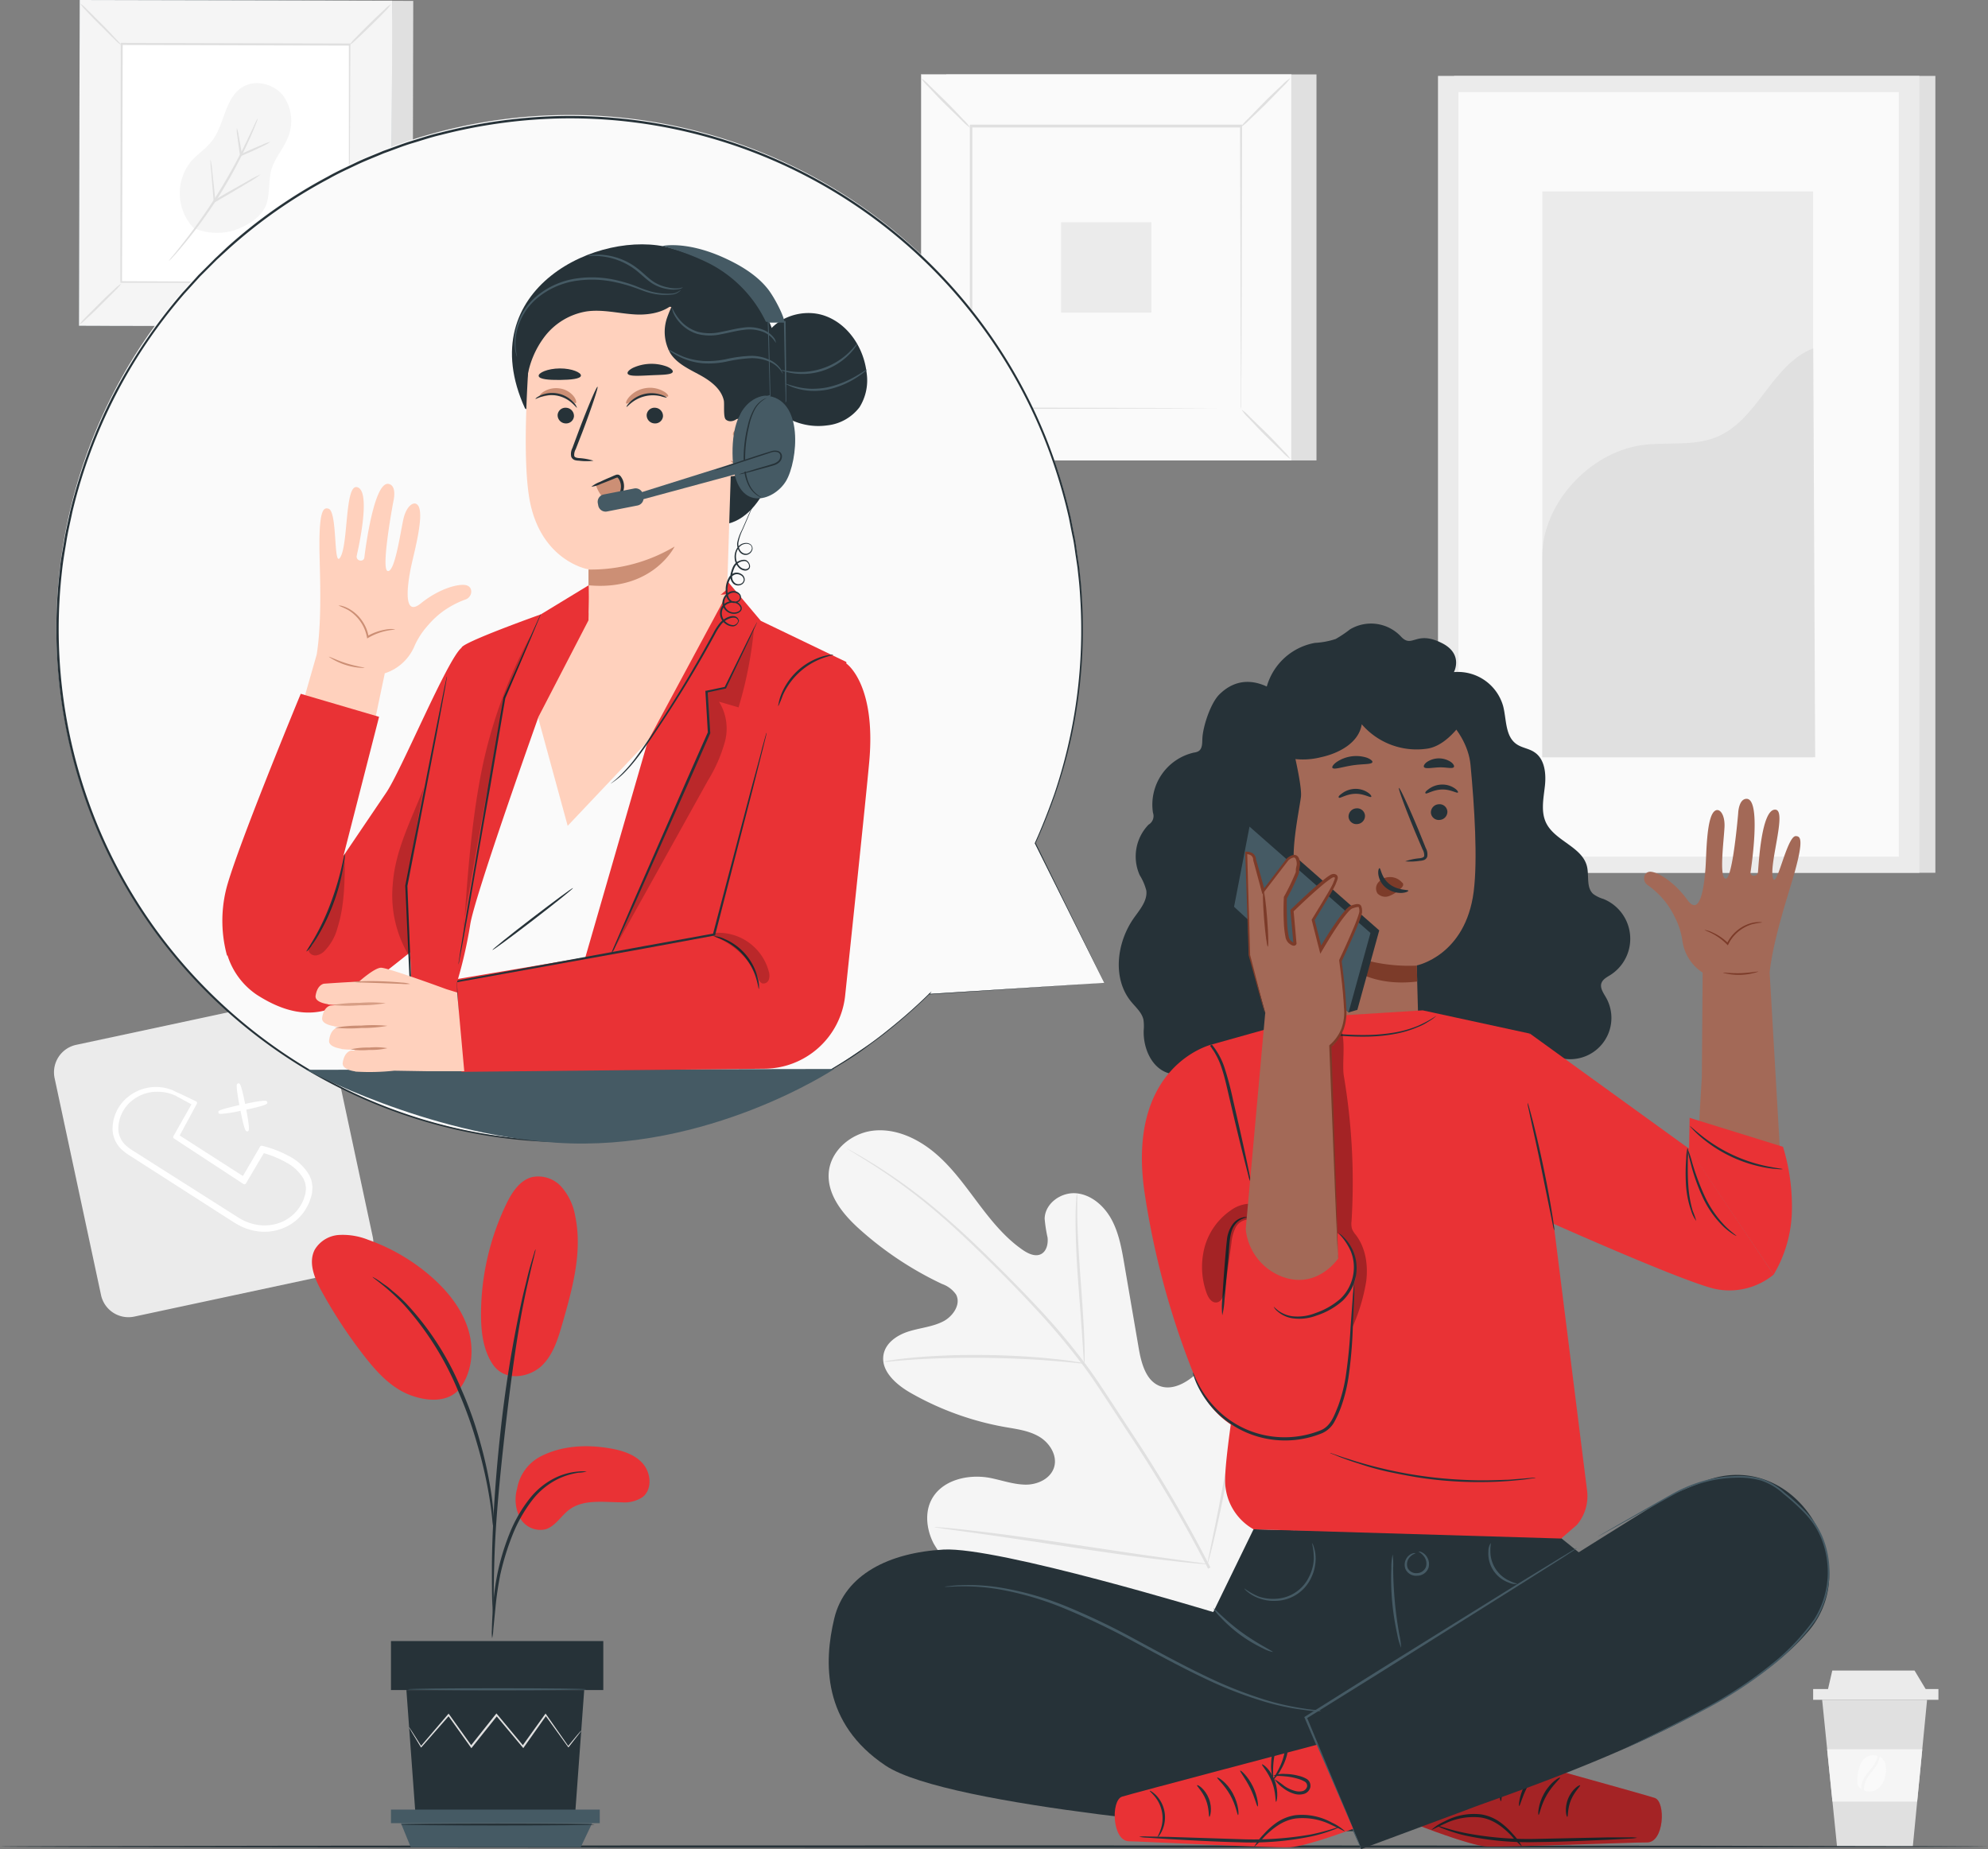 <svg id="Group_41876" data-name="Group 41876" xmlns="http://www.w3.org/2000/svg" xmlns:xlink="http://www.w3.org/1999/xlink" width="531.279" height="494.139" viewBox="0 0 531.279 494.139">
  <rect x="0" y="0" width="531.279" height="494.139" fill="#808080" stroke="none"/>
  <defs>
    <clipPath id="clip-path">
      <rect id="Rectangle_39900" data-name="Rectangle 39900" width="531.279" height="494.139" fill="none"/>
    </clipPath>
    <clipPath id="clip-path-3">
      <rect id="Rectangle_39890" data-name="Rectangle 39890" width="65.24" height="27.495" fill="none"/>
    </clipPath>
    <clipPath id="clip-path-4">
      <rect id="Rectangle_39891" data-name="Rectangle 39891" width="12.543" height="79.217" fill="none"/>
    </clipPath>
    <clipPath id="clip-path-5">
      <rect id="Rectangle_39892" data-name="Rectangle 39892" width="12.946" height="26.6" fill="none"/>
    </clipPath>
    <clipPath id="clip-path-6">
      <rect id="Rectangle_39893" data-name="Rectangle 39893" width="38.342" height="87.71" fill="none"/>
    </clipPath>
    <clipPath id="clip-path-7">
      <rect id="Rectangle_39894" data-name="Rectangle 39894" width="15.13" height="13.558" fill="none"/>
    </clipPath>
    <clipPath id="clip-path-8">
      <rect id="Rectangle_39895" data-name="Rectangle 39895" width="9.704" height="25.114" fill="none"/>
    </clipPath>
    <clipPath id="clip-path-9">
      <rect id="Rectangle_39896" data-name="Rectangle 39896" width="8.476" height="44.916" fill="none"/>
    </clipPath>
    <clipPath id="clip-path-10">
      <rect id="Rectangle_39897" data-name="Rectangle 39897" width="17.905" height="79.688" fill="none"/>
    </clipPath>
    <clipPath id="clip-path-11">
      <rect id="Rectangle_39898" data-name="Rectangle 39898" width="14.135" height="0.898" fill="none"/>
    </clipPath>
  </defs>
  <g id="Group_41875" data-name="Group 41875" clip-path="url(#clip-path)">
    <g id="Group_41874" data-name="Group 41874">
      <g id="Group_41873" data-name="Group 41873" clip-path="url(#clip-path)">
        <path id="Path_28739" data-name="Path 28739" d="M12.942,142.051l57.938-12.4a7.506,7.506,0,0,1,8.91,5.768l12.4,57.938a7.506,7.506,0,0,1-5.77,8.908l-57.938,12.4a7.5,7.5,0,0,1-8.908-5.768l-12.4-57.938a7.5,7.5,0,0,1,5.768-8.908" transform="translate(7.422 137.151)" fill="#ebebeb"/>
        <path id="Path_28740" data-name="Path 28740" d="M67.918,166.9a4.849,4.849,0,0,0-.447-1.614l-.2-.507a13.17,13.17,0,0,0-5.655-5.325,28.722,28.722,0,0,0-6.785-2.615l-.294-.07a.428.428,0,0,0-.484.2l-4.6,7.881-16.9-10.836,4.606-8.517a.447.447,0,0,0,0-.342.4.4,0,0,0-.237-.259l-3.875-1.862c-.636-.294-1.036-.482-1.3-.564a2.647,2.647,0,0,0-.377-.2l-.224-.117a5.825,5.825,0,0,0-.871-.377,11.993,11.993,0,0,0-4.617-.706,11.844,11.844,0,0,0-6.9,2.628,10.98,10.98,0,0,0-4.145,8.774,7.709,7.709,0,0,0,2.5,5.348,14.543,14.543,0,0,0,2.461,1.8l25.716,16.492c.317.189.636.4.953.6a24.217,24.217,0,0,0,2.356,1.4,14.614,14.614,0,0,0,3.853,1.355,13.811,13.811,0,0,0,2.79.284,13.376,13.376,0,0,0,5.43-1.178,12.4,12.4,0,0,0,6.021-5.7,9.938,9.938,0,0,0,.8-1.921l.105-.34a5.479,5.479,0,0,0,.364-1.709l.072-1.108ZM35.7,145.694l-4.829,8.517a.447.447,0,0,0,.13.589L49.614,167a.389.389,0,0,0,.342.06.436.436,0,0,0,.282-.2l4.794-8.115a26.422,26.422,0,0,1,5.749,2.356,11.764,11.764,0,0,1,4.9,4.536c.06.165.119.329.189.494a3.046,3.046,0,0,1,.307,1.108l.13.764-.084.943a4.284,4.284,0,0,1-.27,1.273l-.117.364a7.89,7.89,0,0,1-.684,1.627,10.813,10.813,0,0,1-5.171,4.851,11.9,11.9,0,0,1-7.174.743,13.635,13.635,0,0,1-3.392-1.178c-.743-.377-1.485-.861-2.2-1.32l-.966-.612L20.471,158.334a14.712,14.712,0,0,1-2.251-1.614,6.156,6.156,0,0,1-2.061-4.265,9.7,9.7,0,0,1,3.534-7.656,10.834,10.834,0,0,1,6.089-2.461h.791a11.076,11.076,0,0,1,4.5.883l.389.152c.235.152.612.354,1.178.659Z" transform="translate(15.468 149.406)" fill="#fff"/>
        <path id="Path_28741" data-name="Path 28741" d="M29.083,148.734a32.276,32.276,0,0,0,5.171-.824c.99,4.971,1.355,5.5,1.719,5.5h.142c.412-.082.741-.152-.317-5.795,5.747-1.25,5.7-1.579,5.63-1.991a.507.507,0,0,0-.212-.307c-.329-.225-2.261,0-5.725.754-.659-3.357-1.178-5.183-1.5-5.405a.491.491,0,0,0-.659.117c-.224.329,0,2.226.624,5.607-5.288,1.178-5.5,1.53-5.583,1.672a.492.492,0,0,0,0,.389c.035.14.082.282.706.282" transform="translate(30.015 148.912)" fill="#fff"/>
        <rect id="Rectangle_39876" data-name="Rectangle 39876" width="128.644" height="212.938" transform="translate(388.571 20.285)" fill="#e0e0e0"/>
        <rect id="Rectangle_39877" data-name="Rectangle 39877" width="128.644" height="212.938" transform="translate(384.294 20.285)" fill="#ebebeb"/>
        <rect id="Rectangle_39878" data-name="Rectangle 39878" width="117.689" height="204.303" transform="translate(389.771 24.608)" fill="#fafafa"/>
        <rect id="Rectangle_39879" data-name="Rectangle 39879" width="72.361" height="151.202" transform="translate(412.175 51.159)" fill="#ebebeb"/>
        <path id="Path_28742" data-name="Path 28742" d="M200.162,100.985c-.165-14.134,12.532-27.917,26.517-29.9,6.678-.931,13.758.387,20.024-2.168,11.132-4.559,14.666-19.342,25.856-23.724l.519,109.291H200.162Z" transform="translate(212.014 47.874)" fill="#e0e0e0"/>
        <rect id="Rectangle_39880" data-name="Rectangle 39880" width="98.948" height="103.153" transform="translate(252.87 19.884)" fill="#e0e0e0"/>
        <rect id="Rectangle_39881" data-name="Rectangle 39881" width="98.948" height="103.153" transform="translate(246.167 19.884)" fill="#fafafa"/>
        <path id="Path_28743" data-name="Path 28743" d="M218.545,112.851H119.527V9.639h99.018Zm-98.948,0h98.888V9.709H119.6Z" transform="translate(126.605 10.21)" fill="#e0e0e0"/>
        <rect id="Rectangle_39882" data-name="Rectangle 39882" width="72.349" height="75.413" transform="translate(259.468 33.749)" fill="#fafafa"/>
        <path id="Path_28744" data-name="Path 28744" d="M132.783,53.286A11.194,11.194,0,0,1,131,55.36c-1.178,1.178-2.78,2.875-4.6,4.712s-3.534,3.392-4.712,4.524a12.49,12.49,0,0,1-2.084,1.742,11.02,11.02,0,0,1,1.765-2.074c1.18-1.178,2.792-2.873,4.617-4.711s3.534-3.4,4.716-4.534a10.849,10.849,0,0,1,2.084-1.732" transform="translate(126.685 56.442)" fill="#e0e0e0"/>
        <path id="Path_28745" data-name="Path 28745" d="M161.137,53.165a11.619,11.619,0,0,1,2.074,1.789c1.178,1.18,2.875,2.78,4.712,4.594s3.391,3.536,4.524,4.714a12.144,12.144,0,0,1,1.742,2.1,12.2,12.2,0,0,1-2.074-1.779c-1.178-1.178-2.862-2.78-4.712-4.606s-3.4-3.534-4.534-4.711a11.194,11.194,0,0,1-1.732-2.1" transform="translate(170.68 56.313)" fill="#e0e0e0"/>
        <path id="Path_28746" data-name="Path 28746" d="M161.034,23.2a12.275,12.275,0,0,1,1.789-2.074c1.18-1.178,2.78-2.875,4.594-4.711s3.536-3.392,4.714-4.524a12.141,12.141,0,0,1,2.1-1.742,11.794,11.794,0,0,1-1.779,2.074c-1.178,1.178-2.78,2.873-4.606,4.711s-3.534,3.4-4.711,4.534a11.2,11.2,0,0,1-2.1,1.732" transform="translate(170.57 10.749)" fill="#e0e0e0"/>
        <path id="Path_28747" data-name="Path 28747" d="M132.612,23.364a12.643,12.643,0,0,1-2.074-1.792c-1.178-1.178-2.862-2.78-4.712-4.592s-3.381-3.536-4.524-4.714a10.977,10.977,0,0,1-1.73-2.1,12.04,12.04,0,0,1,2.061,1.779c1.178,1.178,2.873,2.78,4.712,4.606s3.392,3.534,4.522,4.711a10.631,10.631,0,0,1,1.744,2.1" transform="translate(126.654 10.773)" fill="#e0e0e0"/>
        <path id="Path_28748" data-name="Path 28748" d="M198.286,92.025v-5.49c0-3.534,0-8.764-.07-15.312,0-13.216-.082-32.029-.142-54.563l.272.282H126.207l.319-.317V92.013l-.284-.27,52.242.14,14.678.072h5.123a1.361,1.361,0,0,1-.317,0h-4.806l-14.608.07-52.417.142h-.272V16.178h72.75v.282c-.058,22.6-.105,41.487-.14,54.738,0,6.573-.06,11.781-.072,15.314v5.041a1.555,1.555,0,0,1-.117.472" transform="translate(133.319 17.136)" fill="#e0e0e0"/>
        <rect id="Rectangle_39883" data-name="Rectangle 39883" width="24.136" height="24.136" transform="translate(283.567 59.392)" fill="#ebebeb"/>
        <path id="Path_28749" data-name="Path 28749" d="M264.521,220.578l-3.816,39.214h-20.25l-3.98-39.214Z" transform="translate(250.479 233.64)" fill="#e0e0e0"/>
        <rect id="Rectangle_39884" data-name="Rectangle 39884" width="33.477" height="2.875" transform="translate(484.551 451.344)" fill="#ebebeb"/>
        <path id="Path_28750" data-name="Path 28750" d="M260.442,216.785l3.346,5.583H237.167l1.283-5.583Z" transform="translate(251.212 229.623)" fill="#ebebeb"/>
        <path id="Path_28751" data-name="Path 28751" d="M262.552,226.99l-1.367,13.994H238.546l-1.425-13.994Z" transform="translate(251.163 240.433)" fill="#f5f5f5"/>
        <path id="Path_28752" data-name="Path 28752" d="M241.886,236.928a6.468,6.468,0,0,1,1.048-3.464c.566-.871,1.248-1.625,1.8-2.356a7.247,7.247,0,0,0,1.178-2.2,4.031,4.031,0,0,0,.177-.976l.154.082a3.529,3.529,0,0,1,1.483,2.356,6.544,6.544,0,0,1-.13,2.79,5.99,5.99,0,0,1-1.472,2.969,4.041,4.041,0,0,1-3.534,1.1,3.031,3.031,0,0,1-.706-.294" transform="translate(256.21 241.427)" fill="#fafafa"/>
        <path id="Path_28753" data-name="Path 28753" d="M241.071,234.029a12.123,12.123,0,0,1,.719-3.676,4.043,4.043,0,0,1,2.685-2.473,3.108,3.108,0,0,1,1.944.082,4.562,4.562,0,0,1-.235.99,7.648,7.648,0,0,1-1.178,2.072c-.554.731-1.25,1.485-1.839,2.356a6.388,6.388,0,0,0-1.036,2.887,5.268,5.268,0,0,0,0,.624,2.377,2.377,0,0,1-.778-.776,3.855,3.855,0,0,1-.282-2.086" transform="translate(255.306 241.251)" fill="#fafafa"/>
        <path id="Path_28754" data-name="Path 28754" d="M218.561,277.634c18.282-18.294,18.187-46.2,13.029-70.382-.861-4.03-1.178-8.387-3.735-11.614s-7.514-4.843-10.848-2.486c-2.757,1.954-3.451,5.7-4.617,8.892a24.055,24.055,0,0,1-7.905,10.79c-2.356,1.8-5.4,3.192-8.245,2.251-3.853-1.32-5.123-6.079-5.819-10.119q-1.943-11.308-3.875-22.6c-.694-4.053-1.425-8.175-3.357-11.781s-5.348-6.678-9.425-7.067-8.385,2.663-8.492,6.762a37.12,37.12,0,0,0,.778,5.053c.187,1.695-.259,3.686-1.767,4.44s-3.346-.095-4.771-1.061c-4.889-3.332-8.659-8.093-12.228-12.839s-7.067-9.647-11.674-13.416-10.424-6.373-16.268-5.667-11.367,5.373-11.779,11.309,3.9,11.142,8.34,15.1a90.965,90.965,0,0,0,21.957,14.548,7.637,7.637,0,0,1,3.733,2.815c1.367,2.545-.719,5.667-3.216,7.067-2.825,1.532-6.149,1.8-9.234,2.733s-6.244,2.934-6.9,6.114c-.92,4.429,3.3,8.14,7.2,10.366a78.594,78.594,0,0,0,25.207,9.129c3.169.554,6.456.956,9.223,2.615s4.866,5.031,3.923,8.128-4.487,4.714-7.7,4.654-6.3-1.178-9.423-1.8c-5.889-1.108-13.016.554-15.726,5.984-1.767,3.534-1.178,8,.659,11.544a29.816,29.816,0,0,0,7.893,8.881,78.8,78.8,0,0,0,37.317,17.4c13.665,2.179,25.81,1.26,37.766-5.7" transform="translate(113.904 155.358)" fill="#f5f5f5"/>
        <path id="Path_28755" data-name="Path 28755" d="M207.044,260.985a367.561,367.561,0,0,0-21.321-36.4l-6.066-9.246c-2-3.039-3.993-6.044-6.114-8.871a180.452,180.452,0,0,0-13.109-15.489c-4.419-4.711-8.776-9.071-12.876-13.086s-8.033-7.681-11.779-10.873a146.35,146.35,0,0,0-18.541-13.735c-2.356-1.45-4.135-2.51-5.4-3.2l-1.425-.8a3.4,3.4,0,0,0-.494-.237,2.476,2.476,0,0,0,.459.307l1.39.861c1.178.741,3.027,1.849,5.313,3.322a154.731,154.731,0,0,1,18.387,13.887c3.676,3.2,7.551,6.892,11.649,10.908s8.424,8.387,12.806,13.123a185.129,185.129,0,0,1,13.039,15.477c2.109,2.815,4.075,5.8,6.079,8.836l6.066,9.258a376.114,376.114,0,0,1,21.309,36.292" transform="translate(116.433 157.87)" fill="#e0e0e0"/>
        <path id="Path_28756" data-name="Path 28756" d="M141.926,200.331a9.289,9.289,0,0,0,.082-1.789c0-1.18,0-2.827-.095-4.889-.14-4.125-.542-9.812-1-16.08s-.776-11.943-.861-16.056v-4.876a7.664,7.664,0,0,0-.093-1.79,8.756,8.756,0,0,0-.2,1.777c-.093,1.178-.152,2.827-.175,4.889,0,4.125.175,9.837.636,16.1s.894,11.781,1.178,16.056c.13,1.932.235,3.534.329,4.866a7.49,7.49,0,0,0,.2,1.789" transform="translate(147.849 164.021)" fill="#e0e0e0"/>
        <path id="Path_28757" data-name="Path 28757" d="M114.665,177.656a10.305,10.305,0,0,0,2.121-.117c1.353-.117,3.309-.307,5.735-.449,4.843-.329,11.556-.564,18.965-.482s14.137.447,18.978.848c2.426.187,4.382.389,5.737.517a11.774,11.774,0,0,0,2.119.142,11.6,11.6,0,0,0-2.084-.437c-1.343-.222-3.3-.507-5.725-.754-4.841-.542-11.579-1-19.013-1.083a188,188,0,0,0-19.023.706c-2.428.224-4.382.484-5.737.7a11.305,11.305,0,0,0-2.074.412" transform="translate(121.455 186.237)" fill="#e0e0e0"/>
        <path id="Path_28758" data-name="Path 28758" d="M156.692,239.505a2.966,2.966,0,0,0,.247-.694c.142-.554.329-1.18.554-2.039.472-1.767,1.083-4.347,1.8-7.551,1.45-6.4,3.169-15.312,4.936-25.125s3.394-18.753,4.712-25.162c.636-3.122,1.178-5.69,1.567-7.6.165-.824.307-1.507.424-2.074a3,3,0,0,0,.095-.729,2.154,2.154,0,0,0-.247.694l-.554,2.039c-.472,1.767-1.1,4.347-1.814,7.551-1.437,6.4-3.157,15.312-4.924,25.137s-3.406,18.741-4.714,25.149c-.647,3.122-1.178,5.69-1.565,7.6-.177.824-.307,1.507-.424,2.072a3.013,3.013,0,0,0-.095.731" transform="translate(165.971 178.515)" fill="#e0e0e0"/>
        <path id="Path_28759" data-name="Path 28759" d="M121.266,198.189a3.057,3.057,0,0,0,.731.152l2.119.319,7.823,1.071c6.6.92,15.689,2.286,25.748,3.805s19.178,2.8,25.8,3.534c3.309.389,5.984.671,7.846.836l2.131.165a2.718,2.718,0,0,0,.754,0,3.041,3.041,0,0,0-.729-.165l-2.133-.3-7.809-1.085c-6.6-.906-15.7-2.273-25.751-3.793s-19.178-2.8-25.8-3.534c-3.309-.389-5.984-.684-7.846-.836l-2.144-.177a2.357,2.357,0,0,0-.741.012" transform="translate(128.447 209.888)" fill="#e0e0e0"/>
        <rect id="Rectangle_39885" data-name="Rectangle 39885" width="87.015" height="83.471" transform="translate(26.769 87.065) rotate(-89.87)" fill="#e0e0e0"/>
        <rect id="Rectangle_39886" data-name="Rectangle 39886" width="87.015" height="83.471" transform="translate(21.115 87.041) rotate(-89.87)" fill="#455a64"/>
        <rect id="Rectangle_39887" data-name="Rectangle 39887" width="87.062" height="83.516" transform="translate(21.099 87.062) rotate(-89.87)" fill="#f5f5f5"/>
        <rect id="Rectangle_39888" data-name="Rectangle 39888" width="63.622" height="61.029" transform="translate(32.367 75.371) rotate(-89.87)" fill="#fff"/>
        <path id="Path_28760" data-name="Path 28760" d="M21.481,36.805a10.578,10.578,0,0,1-1.507,1.744c-.978,1.023-2.356,2.356-3.9,3.921s-2.945,2.864-3.993,3.818a8.776,8.776,0,0,1-1.767,1.46,10.439,10.439,0,0,1,1.472-1.742c.978-1.025,2.356-2.356,3.9-3.923s2.955-2.862,3.993-3.818a9.679,9.679,0,0,1,1.8-1.46" transform="translate(10.925 38.985)" fill="#e0e0e0"/>
        <path id="Path_28761" data-name="Path 28761" d="M45.357,36.8A10.319,10.319,0,0,1,47.1,38.306c1.023.978,2.356,2.356,3.921,3.888s2.852,2.957,3.805,3.993A10.886,10.886,0,0,1,56.3,47.954a8.815,8.815,0,0,1-1.742-1.495c-1.025-.978-2.356-2.356-3.935-3.9s-2.862-2.967-3.816-4.005a9.323,9.323,0,0,1-1.45-1.754" transform="translate(48.043 38.978)" fill="#e0e0e0"/>
        <path id="Path_28762" data-name="Path 28762" d="M45.345,11.487A9.692,9.692,0,0,1,46.8,9.732c.978-1.025,2.356-2.415,3.888-3.923S53.65,2.957,54.686,2A9.6,9.6,0,0,1,56.452.544a9.517,9.517,0,0,1-1.4,1.732c-.978,1.036-2.356,2.426-3.9,3.933s-2.957,2.862-4.005,3.818a9.389,9.389,0,0,1-1.8,1.46" transform="translate(48.03 0.576)" fill="#e0e0e0"/>
        <path id="Path_28763" data-name="Path 28763" d="M21.4,11.6a9.9,9.9,0,0,1-1.744-1.507c-1.036-.978-2.356-2.356-3.933-3.888s-2.91-2.967-3.863-3.993A9.7,9.7,0,0,1,10.394.447a9.829,9.829,0,0,1,1.744,1.495c1.023.978,2.356,2.356,3.923,3.9S18.923,8.8,19.877,9.847A9.429,9.429,0,0,1,21.4,11.6" transform="translate(11.01 0.473)" fill="#e0e0e0"/>
        <path id="Path_28764" data-name="Path 28764" d="M76.687,69.677a1.529,1.529,0,0,1,0-.307V6.068l.235.235L15.975,6.127l.272-.259c-.072,23.347-.13,45.185-.189,63.609l-.222-.237,44.065.224,12.382.095h3.274l-3.157.117H15.623v-.235c0-18.424.07-40.264.105-63.609V5.561h.282l60.854.165H77.1v.237c-.095,19.07-.177,35-.222,46.174,0,5.55-.072,9.907-.095,12.959v4.252a.552.552,0,0,1-.095.329" transform="translate(16.548 5.89)" fill="#e0e0e0"/>
        <path id="Path_28765" data-name="Path 28765" d="M26.953,49.41a13.512,13.512,0,0,1-.568-17.763c1.709-1.932,3.958-3.359,5.537-5.4,3.418-4.429,3.383-11.414,8.13-14.384,3.449-2.156,8.41-.906,10.93,2.3a11.584,11.584,0,0,1,1.058,11.6c-1.178,2.757-3.322,5.1-4.18,7.975s-.4,6.184-1.3,9.188C45.387,46.465,41.687,48.716,38.2,50a15.678,15.678,0,0,1-11.225-.529" transform="translate(24.713 11.432)" fill="#f5f5f5"/>
        <path id="Path_28766" data-name="Path 28766" d="M45.722,15.337a10.936,10.936,0,0,1-.6,1.672c-.4,1.073-1.048,2.6-1.9,4.464A127.267,127.267,0,0,1,35.65,35.61a126.21,126.21,0,0,1-9.328,12.957c-1.308,1.59-2.358,2.84-3.169,3.688a12.553,12.553,0,0,1-1.25,1.271,9.605,9.605,0,0,1,1.085-1.413c.729-.883,1.767-2.179,3.027-3.781A152.405,152.405,0,0,0,35.121,35.3a152.044,152.044,0,0,0,7.691-13.994c.883-1.837,1.59-3.334,2.061-4.382a10.061,10.061,0,0,1,.848-1.59" transform="translate(23.2 16.245)" fill="#e0e0e0"/>
        <path id="Path_28767" data-name="Path 28767" d="M27.316,20.68A20.417,20.417,0,0,1,27.8,23.9c.235,2.014.529,4.806.824,7.973l-.412-.222,1.318-.766c3.052-1.779,5.891-3.357,7.858-4.477A25.94,25.94,0,0,1,40.722,24.7a24.46,24.46,0,0,1-3.087,2.049c-1.967,1.178-4.711,2.84-7.774,4.606l-1.32.764-.364.212v-.422c-.284-3.159-.507-5.974-.649-7.988a19.833,19.833,0,0,1-.212-3.239" transform="translate(28.931 21.905)" fill="#e0e0e0"/>
        <path id="Path_28768" data-name="Path 28768" d="M39.748,20.282a10.483,10.483,0,0,1-2.061,1.178c-1.308.649-3.109,1.5-5.136,2.356l-.624.282-.329.154V23.9c-.307-2.037-.566-3.851-.719-5.158a8.717,8.717,0,0,1-.142-2.133,8.672,8.672,0,0,1,.507,2.074c.259,1.3.577,3.1.9,5.136l-.472-.152.624-.284c2.014-.918,3.853-1.719,5.2-2.273a11.126,11.126,0,0,1,2.261-.824" transform="translate(32.543 17.589)" fill="#e0e0e0"/>
        <path id="Path_28769" data-name="Path 28769" d="M531.279,239.779c0,.177-118.973.307-265.627.307S0,239.956,0,239.779s118.973-.307,265.652-.307,265.627.142,265.627.307" transform="translate(0 253.654)" fill="#263238"/>
        <path id="Path_28770" data-name="Path 28770" d="M73.593,190.406c5.548-2.862,12.073-3.239,18.234-2.214,3.311.542,6.762,1.53,9.011,4.016s2.685,6.867.095,9a8.7,8.7,0,0,1-5.677,1.448c-4.831,0-10.179-.906-14.029,1.991-2.191,1.662-3.663,4.4-6.291,5.218a6.209,6.209,0,0,1-6.832-3.039,10.6,10.6,0,0,1-.776-7.833,11.966,11.966,0,0,1,6.266-8.587" transform="translate(70.872 198.788)" fill="#e93235"/>
        <path id="Path_28771" data-name="Path 28771" d="M65.619,202.948c3.392,4.841,9.989,3.239,13.051.282s4.347-7.244,5.525-11.332c2.685-9.341,5.4-19.14,3.4-28.648a15.958,15.958,0,0,0-3.663-7.8,8.323,8.323,0,0,0-7.881-2.613c-3.322.871-5.4,4.133-6.89,7.232a68.26,68.26,0,0,0-6.738,29.307c0,4.712.529,9.672,3.192,13.57" transform="translate(66.124 161.711)" fill="#e93235"/>
        <path id="Path_28772" data-name="Path 28772" d="M79.56,201.875c3.676-4.37,4.38-10.743,2.733-16.22s-5.337-10.142-9.6-13.947a52.042,52.042,0,0,0-17.2-10.154,18.268,18.268,0,0,0-7.751-1.283,8.128,8.128,0,0,0-6.5,3.923c-1.8,3.462-.072,7.644,1.8,11.06a130.577,130.577,0,0,0,11.307,17.221c3.394,4.359,7.269,8.669,12.427,10.6s10.531,1.744,13.266-1.837" transform="translate(42.877 169.734)" fill="#e93235"/>
        <path id="Path_28773" data-name="Path 28773" d="M63.919,235.52a10.9,10.9,0,0,0,.307-2.2c.152-1.6.352-3.616.589-6.007a85.739,85.739,0,0,1,1.3-8.834,69.467,69.467,0,0,1,3.2-10.4,38.489,38.489,0,0,1,5.313-9.425,19.745,19.745,0,0,1,6.713-5.582,18.845,18.845,0,0,1,5.667-1.767,9.738,9.738,0,0,0,2.191-.319,10.991,10.991,0,0,0-2.238,0,17.257,17.257,0,0,0-5.889,1.544A19.751,19.751,0,0,0,74,198.156a37.417,37.417,0,0,0-5.5,9.6,63.232,63.232,0,0,0-3.179,10.6,73.46,73.46,0,0,0-1.178,8.918c-.189,2.555-.259,4.617-.294,6.054a10.125,10.125,0,0,0,.07,2.191" transform="translate(67.599 202.231)" fill="#263238"/>
        <path id="Path_28774" data-name="Path 28774" d="M64.311,261.428a4.27,4.27,0,0,0,0-1.026v-2.92c0-2.533,0-6.209.142-10.733.222-9.069,1-18.846,2.508-32.569,1.425-12.959,3.346-27.977,5.36-37.754.437-2.226.871-4.23,1.283-5.984s.731-3.274,1.048-4.5.507-2.1.684-2.84a4.234,4.234,0,0,0,.177-1,4.5,4.5,0,0,0-.354.953c-.222.731-.507,1.662-.846,2.8s-.766,2.708-1.178,4.464-.943,3.746-1.415,5.959a330.415,330.415,0,0,0-5.63,35.021c-1.507,13.77-2.191,26.315-2.251,35.408,0,4.536,0,8.247.154,10.755.082,1.178.14,2.144.187,2.922a4.188,4.188,0,0,0,.13,1.036" transform="translate(67.62 171.704)" fill="#263238"/>
        <path id="Path_28775" data-name="Path 28775" d="M80.762,233.411a17.563,17.563,0,0,0,0-3.052,81.511,81.511,0,0,0-.931-8.245,109.659,109.659,0,0,0-2.685-12.051A98.679,98.679,0,0,0,72.1,195.812a76.009,76.009,0,0,0-14.8-23.041,38.4,38.4,0,0,0-3.534-3.241c-.542-.447-1.013-.894-1.5-1.248l-1.343-.931a18.039,18.039,0,0,0-2.568-1.649c-.152.2,3.641,2.428,8.422,7.516a80.1,80.1,0,0,1,14.419,22.946A112.057,112.057,0,0,1,76.275,210.3a119.688,119.688,0,0,1,2.862,11.931c.634,3.441,1,6.244,1.178,8.187a20.65,20.65,0,0,0,.447,2.992" transform="translate(51.228 175.515)" fill="#263238"/>
        <path id="Path_28776" data-name="Path 28776" d="M52.742,219.314l2.426,33.217H97.835l2.426-33.217Z" transform="translate(55.865 232.301)" fill="#263238"/>
        <rect id="Rectangle_39889" data-name="Rectangle 39889" width="56.742" height="13.086" transform="translate(104.485 438.527)" fill="#263238"/>
        <path id="Path_28777" data-name="Path 28777" d="M50.74,234.827v3.628h55.8v-3.628Z" transform="translate(53.745 248.734)" fill="#455a64"/>
        <path id="Path_28778" data-name="Path 28778" d="M54.648,242.985l-2.615-6.4h51.1l-3.039,6.4Z" transform="translate(55.114 250.6)" fill="#455a64"/>
        <path id="Path_28779" data-name="Path 28779" d="M99.12,226.957a1.915,1.915,0,0,1-.2.307l-.638.836L95.8,231.292l-.117.142-.105-.154c-1.557-2.154-3.641-5.053-6.1-8.445h.356c-1.827,2.568-3.842,5.443-6.021,8.517l-.187.259-.214-.249-7.092-8.48h.416l-.391.494-6.384,8-.214.259-.187-.272-6.052-8.48h.35l-7.409,8.435-.142.152-.091-.165-2.358-3.9c-.247-.424-.434-.764-.6-1.036a1.342,1.342,0,0,1-.177-.377,2.15,2.15,0,0,1,.247.329l.659,1,2.44,3.828h-.239l7.294-8.54.187-.212.167.225L69.9,231.1h-.414l6.363-8.01.4-.5.2-.247.21.247,7.067,8.494h-.4l6.079-8.47.177-.247.175.247,5.974,8.54h-.21l2.578-3.1.694-.8c.235-.224.317-.319.332-.307" transform="translate(56.217 235.519)" fill="#e0e0e0"/>
        <path id="Path_28780" data-name="Path 28780" d="M100.679,219.351c0,.142-10.7.259-23.889.259s-23.877-.117-23.877-.259,10.683-.272,23.877-.272,23.889.119,23.889.272" transform="translate(56.047 232.053)" fill="#455a64"/>
        <path id="Path_28781" data-name="Path 28781" d="M103.817,236.906c0,.142-11.626.259-25.915.259s-25.915-.117-25.915-.259,11.616-.272,25.915-.272,25.915.119,25.915.272" transform="translate(55.065 250.647)" fill="#263238"/>
        <path id="Path_28782" data-name="Path 28782" d="M247.768,124.662c-.931-3.993,3.781-17.8.741-18.1-3.875-.389-4.534,15.312-4.711,16.7s-2.166,1.178-1.979,0c.284-1.814,2.862-19.565-1.048-19.6-2.166,0-2.261,3.921-2.261,3.921s-1.462,17.493-3.311,17.411-.529-10.037-.342-13.735-1.59-5.595-2.908-4.063c-1.921,2.249-1.909,11.272-2.156,14.818s-1.178,13.758-4.854,8.657-8.365-7.691-10.094-7.514-2.051,2.673-.377,3.651a23.158,23.158,0,0,1,4.582,4.37,22.768,22.768,0,0,1,2.65,4.347,19.534,19.534,0,0,1,1.919,6.184,12.158,12.158,0,0,0,5.4,8.4L228.8,178.13l-.836,13.805,21.828,7.574-2.875-49.473c1.073-9.507,5.265-21.521,6.785-27.093,2.438-8.894,1.3-9.271.212-9.318-2.4-.082-5.253,14.936-6.149,11.037" transform="translate(226.002 109.799)" fill="#a36957"/>
        <path id="Path_28783" data-name="Path 28783" d="M236.655,119.77a21.019,21.019,0,0,0-2.675.447,10.477,10.477,0,0,0-5.335,3.641,10.347,10.347,0,0,0-1.061,1.732l-.14.282-.212-.212a15.619,15.619,0,0,0-4.135-3.027c-1.178-.577-1.9-.8-1.884-.871a6.323,6.323,0,0,1,2,.612,13.952,13.952,0,0,1,4.335,2.957l-.352.07a9.981,9.981,0,0,1,1.1-1.814,10.3,10.3,0,0,1,2.8-2.52,9.587,9.587,0,0,1,2.815-1.178,8.628,8.628,0,0,1,2.014-.235,2.915,2.915,0,0,1,.731.117" transform="translate(234.313 126.739)" fill="#7c3b29"/>
        <path id="Path_28784" data-name="Path 28784" d="M233.038,126.1a16.275,16.275,0,0,1-9.423.307c0-.142,2.131.187,4.711.105s4.677-.542,4.712-.412" transform="translate(236.857 133.544)" fill="#7c3b29"/>
        <path id="Path_28785" data-name="Path 28785" d="M164.129,100.817a16.394,16.394,0,0,1,13.428-14.736,21.219,21.219,0,0,0,5.537-1.038,31.209,31.209,0,0,0,3.828-2.568A10.955,10.955,0,0,1,200.468,84.3c3.134,3.464,3.935-1.719,10.98,1.814,5.889,2.932,3.252,7.774,3.252,7.774a12.559,12.559,0,0,1,13.144,9.048c.931,3.534.507,8.01,3.536,10.164,1.448,1.048,3.369,1.178,4.864,2.216,2.757,1.837,3.134,5.725,2.768,9.023s-1.118,6.808.307,9.8c2.356,4.911,9.672,6.4,10.943,11.686.6,2.5-.247,5.595,1.649,7.337a8.826,8.826,0,0,0,2.757,1.355,11.474,11.474,0,0,1,1.884,20.285c-.978.624-2.156,1.178-2.473,2.356s.554,2.461,1.178,3.534a11.026,11.026,0,0,1-14.618,15.372,17.284,17.284,0,0,1-9.53,8.752,10.482,10.482,0,0,1-6,.589,12.119,12.119,0,0,1-4.31-2.249c-6.209-4.714-14.973-11.886-16.068-19.579" transform="translate(173.849 85.711)" fill="#263238"/>
        <path id="Path_28786" data-name="Path 28786" d="M164.2,103.079l-.272-5.513L196.84,90.24c10.189-1.4,21.546,8.492,22.511,18.716,1.071,11.369,1.932,25.291.848,33.831-2.191,17.176-15.22,19.754-15.22,19.754l.459,16.964-37.776,1.649Z" transform="translate(173.636 95.442)" fill="#a36957"/>
        <path id="Path_28787" data-name="Path 28787" d="M190.106,106.286a2.191,2.191,0,0,1-2.049,2.273,2.109,2.109,0,0,1-2.35-1.837l-.006-.072a2.2,2.2,0,0,1,2.049-2.273,2.1,2.1,0,0,1,2.346,1.814c0,.031.008.064.01.095" transform="translate(196.697 110.54)" fill="#263238"/>
        <path id="Path_28788" data-name="Path 28788" d="M193.69,103.934c-.272.294-1.967-.883-4.322-.8s-4.053,1.308-4.312,1.036.13-.647.861-1.178a6.055,6.055,0,0,1,3.451-1.178,5.774,5.774,0,0,1,3.439.991c.741.494,1.013,1,.883,1.131" transform="translate(195.929 107.838)" fill="#263238"/>
        <path id="Path_28789" data-name="Path 28789" d="M179.409,106.817a2.2,2.2,0,0,1-2.039,2.286,2.1,2.1,0,0,1-2.345-1.814l-.01-.095a2.2,2.2,0,0,1,2.039-2.286,2.108,2.108,0,0,1,2.348,1.839c0,.023.006.047.008.07" transform="translate(185.377 111.104)" fill="#263238"/>
        <path id="Path_28790" data-name="Path 28790" d="M182.438,104.5c-.259.294-1.967-.883-4.322-.813s-4.053,1.32-4.312,1.038.13-.649.871-1.178a6.058,6.058,0,0,1,3.441-1.178,5.8,5.8,0,0,1,3.451,1c.741.482,1,.988.871,1.131" transform="translate(184.011 108.433)" fill="#263238"/>
        <path id="Path_28791" data-name="Path 28791" d="M183.249,121.86a15.217,15.217,0,0,1,3.816-.813c.6-.082,1.178-.222,1.25-.636a3.086,3.086,0,0,0-.449-1.767c-.612-1.437-1.26-2.945-1.932-4.534-2.673-6.443-4.629-11.779-4.37-11.861s2.638,5.029,5.325,11.484c.634,1.59,1.26,3.109,1.837,4.559a3.429,3.429,0,0,1,.389,2.356,1.472,1.472,0,0,1-.966.906,3.948,3.948,0,0,1-1.013.177,15.961,15.961,0,0,1-3.888.13" transform="translate(192.293 108.302)" fill="#263238"/>
        <path id="Path_28792" data-name="Path 28792" d="M196.043,128.092a45.218,45.218,0,0,1-23.665-5.418s6.149,11.779,23.782,9.67Z" transform="translate(182.586 129.939)" fill="#7c3b29"/>
        <path id="Path_28793" data-name="Path 28793" d="M185.572,115.32a4.236,4.236,0,0,0-3.863-1.46,3.866,3.866,0,0,0-2.628,1.52,2.447,2.447,0,0,0-.105,2.815,2.874,2.874,0,0,0,3.12.684,8.94,8.94,0,0,0,2.957-1.886,2.67,2.67,0,0,0,.649-.719.8.8,0,0,0,0-.883" transform="translate(189.157 120.554)" fill="#7c3b29"/>
        <path id="Path_28794" data-name="Path 28794" d="M179.208,112.663c.377,0,.459,2.533,2.71,4.277s4.959,1.388,4.994,1.742c0,.165-.589.519-1.744.589a6.412,6.412,0,0,1-4.145-1.308,5.558,5.558,0,0,1-2.121-3.593c-.14-1.071.13-1.707.307-1.707" transform="translate(189.454 119.335)" fill="#263238"/>
        <path id="Path_28795" data-name="Path 28795" d="M183.626,99.75c-.212.659-2.568.424-5.325.848s-4.971,1.238-5.358.671c-.177-.272.2-.883,1.083-1.532a9.351,9.351,0,0,1,8.14-1.178c1.023.4,1.555.883,1.46,1.19" transform="translate(183.139 103.919)" fill="#263238"/>
        <path id="Path_28796" data-name="Path 28796" d="M192.817,100.734c-.4.554-2.039,0-3.993.082s-3.593.472-3.993-.082c-.177-.259.07-.813.776-1.343a5.769,5.769,0,0,1,6.431,0c.708.529.955,1.071.778,1.343" transform="translate(195.719 104.241)" fill="#263238"/>
        <path id="Path_28797" data-name="Path 28797" d="M223.267,89.884c-2.356,6.161-7.821,15.479-14.312,16.585a19.341,19.341,0,0,1-17.67-6.491c-.754,4.913-6.031,7.751-10.883,8.8a19.624,19.624,0,0,1-10.413-.2,10.344,10.344,0,0,1-6.94-7.292c-.694-3.439,3.818-12.2,7.244-12.957" transform="translate(172.63 93.56)" fill="#263238"/>
        <path id="Path_28798" data-name="Path 28798" d="M195.189,180.6a13.464,13.464,0,0,1-8.976,12.627,9.541,9.541,0,0,1-18.152,5.018,11.523,11.523,0,0,0-1.6-3.122c-1.814-1.991-5.041-1.343-7.656-1.991-4.711-1.178-7.127-6.666-6.95-11.532a12.217,12.217,0,0,0-.072-2.862c-.422-1.919-2.049-3.286-3.287-4.806-5.111-6.244-3.863-15.936.838-22.5,1.565-2.179,3.534-4.5,3.227-7.162a14.481,14.481,0,0,0-1.767-4.123,12.223,12.223,0,0,1,2.356-13.511,2.661,2.661,0,0,0,1.178-3.2,14.267,14.267,0,0,1,10.932-16.056,3.341,3.341,0,0,0,1.236-.377c1.06-.647.99-2.156,1.038-3.392.152-3.276,2.226-9.507,4.547-11.781,6.454-6.361,13.463-2.061,16.008,0,0,0,6.384,23.006,5.782,27.423s-3.015,15.479-1.4,20.308,4.417,14.773,2.743,19.342-.023,21.7-.023,21.7" transform="translate(153.791 93.73)" fill="#263238"/>
        <path id="Path_28799" data-name="Path 28799" d="M195.522,226.269s49.874,13.805,51.831,14.513c3,1.048,2.5,12.061-2.181,11.884-2.2-.082-38.306,1.343-42.865,1.061s-18.317-5.7-18.317-5.7Z" transform="translate(194.886 239.669)" fill="#e93235"/>
        <path id="Path_28800" data-name="Path 28800" d="M199.73,240.632c.247,0,.589-2.6,2.2-5.348s3.674-4.394,3.534-4.594-2.568,1.178-4.252,4.182-1.7,5.782-1.485,5.76" transform="translate(211.458 244.331)" fill="#263238"/>
        <path id="Path_28801" data-name="Path 28801" d="M197.18,239.266c.247,0,.754-2.356,2.086-4.911s2.9-4.429,2.708-4.606-2.084,1.472-3.451,4.23-1.507,5.276-1.343,5.288" transform="translate(208.799 243.341)" fill="#263238"/>
        <path id="Path_28802" data-name="Path 28802" d="M194.958,238.873c.259,0,.06-2.5,1.178-5.265s2.9-4.477,2.72-4.711-2.356,1.355-3.534,4.357-.564,5.69-.364,5.62" transform="translate(206.145 242.427)" fill="#263238"/>
        <path id="Path_28803" data-name="Path 28803" d="M197.256,236.575a8.9,8.9,0,0,0,.529-3.711,17.315,17.315,0,0,0-.507-4.063,15.268,15.268,0,0,0-.741-2.358,2.727,2.727,0,0,0-.8-1.178,1.323,1.323,0,0,0-1.707.082,2.261,2.261,0,0,0-.671,1.415,9.747,9.747,0,0,0-.06,1.32,10.936,10.936,0,0,0,.307,2.438,15.089,15.089,0,0,0,1.53,3.816,10.024,10.024,0,0,0,2.251,2.992c.1-.07-.731-1.238-1.719-3.274a16.068,16.068,0,0,1-1.308-3.7,10.943,10.943,0,0,1-.247-2.286c0-.766,0-1.719.459-2.086a.483.483,0,0,1,.659-.058,2.02,2.02,0,0,1,.554.871,19.7,19.7,0,0,1,.754,2.2,20.541,20.541,0,0,1,.659,3.888c.142,2.226-.082,3.686.06,3.686" transform="translate(204.743 238.316)" fill="#263238"/>
        <path id="Path_28804" data-name="Path 28804" d="M200.328,230.631a7.076,7.076,0,0,0-3.217-.519,14.5,14.5,0,0,0-3.534.437,7.747,7.747,0,0,0-2.037.754,2.093,2.093,0,0,0-1.178,2.273,2.522,2.522,0,0,0,1.8,1.792,4.677,4.677,0,0,0,2.238,0,8.778,8.778,0,0,0,3.239-1.592A8.634,8.634,0,0,0,200,231.491a23.164,23.164,0,0,0-2.65,1.8,8.8,8.8,0,0,1-3.064,1.318,3.9,3.9,0,0,1-1.849,0,1.7,1.7,0,0,1-1.178-1.178,1.3,1.3,0,0,1,.743-1.39,7.715,7.715,0,0,1,1.814-.706,17.161,17.161,0,0,1,3.357-.589c1.919-.177,3.134.025,3.157-.117" transform="translate(201.601 243.719)" fill="#263238"/>
        <path id="Path_28805" data-name="Path 28805" d="M203.6,240.1c.235,0,0-2.168.978-4.5s2.6-3.711,2.438-3.91-2.168.988-3.217,3.591-.412,4.913-.2,4.819" transform="translate(215.252 245.39)" fill="#263238"/>
        <path id="Path_28806" data-name="Path 28806" d="M186.5,236.92a9.33,9.33,0,0,0,1.932.906,42.47,42.47,0,0,0,5.548,1.722,79.607,79.607,0,0,0,19,1.767c7.469-.082,14.207-.424,19.1-.624l5.772-.307a10.8,10.8,0,0,0,2.121-.224,10.278,10.278,0,0,0-2.133-.1h-5.782l-19.073.4a89,89,0,0,1-18.846-1.555c-4.794-.953-7.574-2.179-7.634-1.979" transform="translate(197.546 250.928)" fill="#263238"/>
        <path id="Path_28807" data-name="Path 28807" d="M185.786,239.6c.07.105,1.437-.684,3.733-1.7a17.384,17.384,0,0,1,9.425-1.567c3.756.579,6.431,3.1,8.163,4.854a28.23,28.23,0,0,0,2.875,2.934,15.776,15.776,0,0,0-2.438-3.334,19.927,19.927,0,0,0-3.311-3.1,11.867,11.867,0,0,0-5.158-2.179,16.489,16.489,0,0,0-9.812,1.862,13.235,13.235,0,0,0-3.476,2.226" transform="translate(196.788 249.339)" fill="#263238"/>
        <g id="Group_41848" data-name="Group 41848" transform="translate(378.876 465.938)" opacity="0.3">
          <g id="Group_41847" data-name="Group 41847">
            <g id="Group_41846" data-name="Group 41846" clip-path="url(#clip-path-3)">
              <path id="Path_28808" data-name="Path 28808" d="M195.522,226.269s49.874,13.805,51.831,14.513c3,1.048,2.5,12.061-2.181,11.884-2.2-.082-38.306,1.343-42.865,1.061s-18.317-5.7-18.317-5.7Z" transform="translate(-183.99 -226.27)"/>
            </g>
          </g>
        </g>
        <path id="Path_28809" data-name="Path 28809" d="M221.079,198.451l-10.768,22.122s-57.568-17.505-72.069-16.7-26.383,6.633-29.21,18.412-3.2,28.036,13.723,39.321,101.021,17.516,101.021,17.516h33.275l54.4-71.725-8.762-7.067Z" transform="translate(113.919 210.203)" fill="#263238"/>
        <path id="Path_28810" data-name="Path 28810" d="M223.255,239.352a4.867,4.867,0,0,1-1.1,0,16.366,16.366,0,0,1-3.122-.247,65.728,65.728,0,0,1-11.285-2.356,108.6,108.6,0,0,1-15.9-6.231c-5.819-2.745-12.028-6.126-18.554-9.625a190.453,190.453,0,0,0-18.848-9.011,83.631,83.631,0,0,0-16.256-4.864,56.21,56.21,0,0,0-11.39-.99c-1.355,0-2.356.107-3.122.117a6.087,6.087,0,0,1-1.1,0,5.815,5.815,0,0,1,1.083-.152c.719-.06,1.754-.247,3.122-.259a53.493,53.493,0,0,1,11.5.766,81.319,81.319,0,0,1,16.408,4.711,182.67,182.67,0,0,1,18.848,9c6.526,3.536,12.71,6.892,18.494,9.66a113.477,113.477,0,0,0,15.774,6.338,69.733,69.733,0,0,0,11.167,2.533c1.343.235,2.356.282,3.1.387a7.384,7.384,0,0,1,1.178.224" transform="translate(129.848 217.869)" fill="#455a64"/>
        <path id="Path_28811" data-name="Path 28811" d="M213.441,280.726c10.7-4.2,69.5-22.911,90.313-46.965a22.991,22.991,0,0,0,5.69-19.966c-2.9-16.043-17.67-26.739-32.983-20.685-2.179.871-7.174,2.815-9.271,3.935-5.7,3.062-98.206,61.735-98.206,61.735S185.1,290.209,184.7,291.409Z" transform="translate(178.992 202.729)" fill="#263238"/>
        <path id="Path_28812" data-name="Path 28812" d="M242.1,200.906a1.281,1.281,0,0,1-.247.2l-.778.531-3.015,1.967-11.179,7.067L189.9,233.924l-20.1,12.522.13-.412c4.289,10.294,7.928,19.083,10.6,25.349,1.248,3.074,2.249,5.525,2.955,7.279.319.8.566,1.45.766,1.944a3.2,3.2,0,0,1,.225.684,3.878,3.878,0,0,1-.329-.636c-.212-.484-.494-1.12-.861-1.909l-3.132-7.2c-2.663-6.254-6.4-15-10.78-25.254l-.105-.259.235-.154,20.026-12.567,37.082-23.053,11.3-6.915L241,201.483l.813-.459a1.168,1.168,0,0,1,.294-.117" transform="translate(179.295 212.802)" fill="#455a64"/>
        <path id="Path_28813" data-name="Path 28813" d="M173.343,220.372a9.55,9.55,0,0,1-2.733-1.026,38.023,38.023,0,0,1-6.044-3.616,38.448,38.448,0,0,1-5.276-4.712,9.651,9.651,0,0,1-1.8-2.3c.165-.154,3.112,3.179,7.5,6.371s8.447,5.078,8.352,5.278" transform="translate(166.813 221.078)" fill="#455a64"/>
        <path id="Path_28814" data-name="Path 28814" d="M180.944,201.718a21.087,21.087,0,0,1,.142,3.676c0,2.273.13,5.4.434,8.834s.791,6.538,1.178,8.776a21.391,21.391,0,0,1,.519,3.651,15.9,15.9,0,0,1-1.025-3.534,68.683,68.683,0,0,1-1.6-17.67,16.717,16.717,0,0,1,.354-3.733" transform="translate(191.229 213.664)" fill="#455a64"/>
        <path id="Path_28815" data-name="Path 28815" d="M185.96,201.354a1.359,1.359,0,0,1,.731.095,3.321,3.321,0,0,1,1.52,1.283,3.54,3.54,0,0,1,.447,2.969,3.207,3.207,0,0,1-3.027,2.1,3.1,3.1,0,0,1-3.146-1.837,3.291,3.291,0,0,1,.4-2.969,2.938,2.938,0,0,1,1.614-1.178,1.081,1.081,0,0,1,.729,0,3.539,3.539,0,0,0-1.907,1.472,2.837,2.837,0,0,0-.224,2.45,2.512,2.512,0,0,0,2.5,1.367,2.585,2.585,0,0,0,2.356-1.6,3.063,3.063,0,0,0-.247-2.475,4.315,4.315,0,0,0-1.744-1.672" transform="translate(193.093 213.262)" fill="#455a64"/>
        <path id="Path_28816" data-name="Path 28816" d="M179.58,200.213a3.223,3.223,0,0,1,.507,1.1,9.735,9.735,0,0,1,.484,3.252,11.575,11.575,0,0,1-1.073,4.711,10.673,10.673,0,0,1-9.553,6.431,11.527,11.527,0,0,1-4.831-.8,10.229,10.229,0,0,1-2.825-1.672,3.407,3.407,0,0,1-.826-.883,18.19,18.19,0,0,0,3.828,2.179,11.729,11.729,0,0,0,4.619.624,10.338,10.338,0,0,0,8.986-6.054,11.6,11.6,0,0,0,1.178-4.5,17.161,17.161,0,0,0-.494-4.382" transform="translate(171.025 212.07)" fill="#455a64"/>
        <path id="Path_28817" data-name="Path 28817" d="M200.882,211.126a3.776,3.776,0,0,1-2.179-.307,8.242,8.242,0,0,1-5.525-8.445,3.808,3.808,0,0,1,.6-2.121c.117,0-.107.836-.082,2.131a8.68,8.68,0,0,0,5.193,7.963c1.155.6,2,.661,1.991.778" transform="translate(204.591 212.112)" fill="#455a64"/>
        <path id="Path_28818" data-name="Path 28818" d="M214.584,264.355a3.231,3.231,0,0,1,.354-.19l1.048-.517,4.075-1.969c3.534-1.719,8.657-4.193,14.831-7.526a113.658,113.658,0,0,0,20.473-13.628,60.484,60.484,0,0,0,9.79-10.661,23.656,23.656,0,0,0,3.534-14.8,23.376,23.376,0,0,0-1.944-7.574,20.614,20.614,0,0,0-1.9-3.322,27.469,27.469,0,0,0-2.428-2.922,63.691,63.691,0,0,0-5.5-4.959,16.458,16.458,0,0,0-6-3.534,22.188,22.188,0,0,0-6.655-.743,34.17,34.17,0,0,0-6.324.7,38.829,38.829,0,0,0-10.661,4.028l-14.548,8.07-3.97,2.179-1.036.554-.354.175a2.121,2.121,0,0,1,.329-.21l1.013-.6,3.923-2.263c3.416-1.942,8.34-4.781,14.489-8.245a39.006,39.006,0,0,1,10.731-4.123,35.185,35.185,0,0,1,6.4-.731,22.854,22.854,0,0,1,6.785.743,16.857,16.857,0,0,1,6.171,3.651,65.721,65.721,0,0,1,5.548,5,30.283,30.283,0,0,1,2.475,2.955,21.188,21.188,0,0,1,1.942,3.416,24.364,24.364,0,0,1-1.647,22.818,60.623,60.623,0,0,1-9.884,10.731,111.983,111.983,0,0,1-20.6,13.593c-6.206,3.3-11.355,5.737-14.913,7.4l-4.11,1.884-1.083.472Z" transform="translate(219.656 202.868)" fill="#455a64"/>
        <path id="Path_28819" data-name="Path 28819" d="M198.659,226.418s-50.039,13.193-52.053,13.865c-3.019,1.025-2.65,12.038,2.024,11.921,2.214,0,38.3,1.827,42.852,1.59s16.9-4.924,16.9-4.924Z" transform="translate(153.23 239.826)" fill="#e93235"/>
        <path id="Path_28820" data-name="Path 28820" d="M163.562,240.695c-.247,0-.554-2.615-2.131-5.383s-3.628-4.442-3.464-4.629,2.543,1.178,4.193,4.228,1.614,5.807,1.4,5.784" transform="translate(167.312 244.326)" fill="#263238"/>
        <path id="Path_28821" data-name="Path 28821" d="M165.632,239.353c-.247,0-.719-2.356-2.014-4.948s-2.84-4.464-2.663-4.629,2.074,1.5,3.416,4.265,1.472,5.3,1.26,5.313" transform="translate(170.472 243.371)" fill="#263238"/>
        <path id="Path_28822" data-name="Path 28822" d="M167.549,238.961c-.247,0,0-2.5-1.1-5.278s-2.84-4.522-2.663-4.712,2.356,1.378,3.441,4.407.494,5.665.317,5.583" transform="translate(173.478 242.516)" fill="#263238"/>
        <path id="Path_28823" data-name="Path 28823" d="M165.469,236.615a8.836,8.836,0,0,1-.484-3.723,17.246,17.246,0,0,1,.554-4.063,17.688,17.688,0,0,1,.766-2.3,2.729,2.729,0,0,1,.813-1.178,1.331,1.331,0,0,1,1.719.107,2.145,2.145,0,0,1,.636,1.413,10.467,10.467,0,0,1,.06,1.32,11.48,11.48,0,0,1-.342,2.438,15.084,15.084,0,0,1-1.579,3.793,10.153,10.153,0,0,1-2.286,2.98c-.105-.082.743-1.236,1.757-3.262a15.918,15.918,0,0,0,1.353-3.688,10.825,10.825,0,0,0,.272-2.273c0-.766,0-1.732-.437-2.1a.48.48,0,0,0-.659-.07,2.259,2.259,0,0,0-.554.871,17.527,17.527,0,0,0-.776,2.191,19.034,19.034,0,0,0-.708,3.888c-.175,2.214.037,3.628-.105,3.651" transform="translate(174.722 238.418)" fill="#263238"/>
        <path id="Path_28824" data-name="Path 28824" d="M165.238,230.7a6.916,6.916,0,0,1,3.227-.484A14.019,14.019,0,0,1,172,230.7a7.763,7.763,0,0,1,2.039.766,2.133,2.133,0,0,1,1.1,2.356,2.459,2.459,0,0,1-1.814,1.754,4.479,4.479,0,0,1-2.238,0,8.608,8.608,0,0,1-3.227-1.625,9.011,9.011,0,0,1-2.286-2.356,20.978,20.978,0,0,1,2.628,1.824,9.114,9.114,0,0,0,3.05,1.367,3.9,3.9,0,0,0,1.849,0,1.664,1.664,0,0,0,1.18-1.178,1.288,1.288,0,0,0-.719-1.4,8.261,8.261,0,0,0-1.8-.729,16.744,16.744,0,0,0-3.357-.626c-1.909-.212-3.134-.023-3.157-.152" transform="translate(175.023 243.824)" fill="#263238"/>
        <path id="Path_28825" data-name="Path 28825" d="M158.653,240.121c-.247,0,0-2.156-.931-4.512s-2.545-3.733-2.356-3.935,2.156,1.013,3.169,3.628.27,4.878.117,4.819" transform="translate(164.552 245.371)" fill="#263238"/>
        <path id="Path_28826" data-name="Path 28826" d="M201.387,237.082a9.9,9.9,0,0,1-1.944.883,40.62,40.62,0,0,1-5.572,1.649,79.369,79.369,0,0,1-19.058,1.577c-7.481-.175-14.207-.6-19.083-.859l-5.784-.377a10.7,10.7,0,0,1-2.109-.247,10.123,10.123,0,0,1,2.133-.072l5.782.107,19.073.612a89,89,0,0,0,18.928-1.26c4.819-.978,7.574-2.166,7.634-2.014" transform="translate(156.592 251.108)" fill="#263238"/>
        <path id="Path_28827" data-name="Path 28827" d="M187.051,239.891c-.07.117-1.425-.694-3.723-1.732a17.181,17.181,0,0,0-9.423-1.684c-3.768.519-6.466,3.017-8.245,4.712a28.631,28.631,0,0,1-2.91,2.9,16.164,16.164,0,0,1,2.485-3.309,20.268,20.268,0,0,1,3.344-3.052,11.978,11.978,0,0,1,5.183-2.119,16.487,16.487,0,0,1,9.79,1.979,13.4,13.4,0,0,1,3.5,2.308" transform="translate(172.388 249.454)" fill="#263238"/>
        <path id="Path_28828" data-name="Path 28828" d="M151.333,244.741c-.082-.06.354-.719.754-1.874a9.132,9.132,0,0,0-1.542-8.964c-.766-.953-1.39-1.425-1.332-1.507s.791.272,1.7,1.178A8.5,8.5,0,0,1,152.533,243c-.552,1.225-1.141,1.792-1.2,1.744" transform="translate(158.044 246.146)" fill="#263238"/>
        <path id="Path_28829" data-name="Path 28829" d="M183,133.02l-25.726,7.209,8.362,80.042s-4.806,28.576-4.806,36.08a14.935,14.935,0,0,0,7.586,13.428l82.2,2.475,4.193-3.628a11.844,11.844,0,0,0,2.745-9.176L242.235,137.32l-28.613-6.209Z" transform="translate(166.584 138.875)" fill="#e93235"/>
        <path id="Path_28830" data-name="Path 28830" d="M166.683,205.434a3.32,3.32,0,0,1-.152-.612l-.342-1.756c-.294-1.577-.7-3.768-1.178-6.456-.966-5.513-2.273-13.027-3.735-21.331s-2.661-15.856-3.591-21.369c-.424-2.7-.778-4.9-1.038-6.491-.105-.729-.187-1.32-.259-1.767a2.636,2.636,0,0,1,0-.624q.093.3.154.612c.082.449.2,1.026.342,1.744.282,1.579.694,3.781,1.178,6.466.966,5.5,2.284,13.029,3.733,21.346l3.6,21.356c.424,2.7.778,4.9,1.025,6.491.107.729.2,1.308.259,1.767a2.261,2.261,0,0,1,0,.624" transform="translate(165.628 153.618)" fill="#263238"/>
        <path id="Path_28831" data-name="Path 28831" d="M205.357,131.821a9.968,9.968,0,0,1-1.178.943c-.4.282-.918.577-1.5.941a13.366,13.366,0,0,1-2.107,1.048,28.506,28.506,0,0,1-5.891,1.827,43.578,43.578,0,0,1-7.419.789,71.737,71.737,0,0,1-7.469-.222,43.7,43.7,0,0,1-6.054-.8,17.455,17.455,0,0,1-3.913-1.3c-.434-.222-.764-.4-.988-.542l-.319-.222a13.563,13.563,0,0,1,1.38.589,21.224,21.224,0,0,0,3.91,1.178,45.447,45.447,0,0,0,6.019.682c2.273.154,4.794.259,7.421.2a46.892,46.892,0,0,0,7.374-.731,29.631,29.631,0,0,0,5.795-1.7,32.97,32.97,0,0,0,4.936-2.685" transform="translate(178.502 139.627)" fill="#263238"/>
        <path id="Path_28832" data-name="Path 28832" d="M227.6,195.176a1.823,1.823,0,0,1-.554.117l-1.614.237c-.706.093-1.565.212-2.568.294s-2.154.222-3.414.282c-2.533.187-5.56.259-8.918.212a107.817,107.817,0,0,1-10.9-.743c-3.828-.447-7.491-1.178-10.768-1.849a71.35,71.35,0,0,1-8.622-2.356c-1.178-.352-2.356-.754-3.252-1.083s-1.767-.624-2.356-.9l-1.52-.6a2.065,2.065,0,0,1-.517-.249,2.9,2.9,0,0,1,.552.154l1.544.529c.671.237,1.485.519,2.45.813s2.037.671,3.262,1.013c2.415.731,5.337,1.485,8.612,2.2s6.89,1.33,10.731,1.789,7.5.684,10.848.789,6.361,0,8.883-.1c1.271,0,2.356-.154,3.416-.224s1.859-.14,2.568-.212l1.625-.14Z" transform="translate(182.829 199.709)" fill="#263238"/>
        <path id="Path_28833" data-name="Path 28833" d="M207.282,173.464a5.285,5.285,0,0,1-.4-1.118c-.212-.719-.519-1.779-.873-3.087-.719-2.6-1.625-6.244-2.533-10.271s-1.6-7.716-2.072-10.378c-.224-1.343-.4-2.415-.507-3.169a5.391,5.391,0,0,1-.119-1.178,5.453,5.453,0,0,1,.307,1.178c.165.836.389,1.886.659,3.134.544,2.65,1.308,6.314,2.2,10.341s1.754,7.669,2.356,10.3c.284,1.248.531,2.3.731,3.122a6.628,6.628,0,0,1,.247,1.13" transform="translate(212.669 152.805)" fill="#263238"/>
        <g id="Group_41851" data-name="Group 41851" transform="translate(352.742 275.524)" opacity="0.3">
          <g id="Group_41850" data-name="Group 41850">
            <g id="Group_41849" data-name="Group 41849" clip-path="url(#clip-path-4)">
              <path id="Path_28834" data-name="Path 28834" d="M177.113,133.8c1.036,3.534.07,8.8.577,11.991a170.531,170.531,0,0,1,2.061,38.79,5.313,5.313,0,0,0,.13,2.109,6.637,6.637,0,0,0,1.048,1.627c2.6,3.439,3.276,8.033,2.745,12.32a49.838,49.838,0,0,1-3.721,12.38c-.082-3.451.093-8.622.364-12.061,0-.7.412-.247.424-.943.117-4.145-.577-7.986-3.534-10.943a9.148,9.148,0,0,1-1.649-1.849A6.17,6.17,0,0,1,175,185q-2.684-21.708-3.663-43.583a3.453,3.453,0,0,1,.472-2.356,6.381,6.381,0,0,1,1.6-1.108c1.178-.729,1.814-2.026,3.015-2.6" transform="translate(-171.3 -133.8)"/>
            </g>
          </g>
        </g>
        <path id="Path_28835" data-name="Path 28835" d="M166.882,135.539s-23.487,5.537-17.8,40.733A217.587,217.587,0,0,0,163.1,226.264c3.851,9.059,12.567,15.314,22.38,14.017,4.265-.552,8.482.119,11.344-1.6,4.335-2.615,6.221-11.427,7.067-20.922.554-6.478.332-13.216,1.178-18.741,1.4-9.024-2.733-13.276-8.033-14.336L176.2,180.549l-1.178,10.978Z" transform="translate(156.971 143.566)" fill="#e93235"/>
        <path id="Path_28836" data-name="Path 28836" d="M165.3,179.682c.06,0,.4.424,1.178,1.026a8.24,8.24,0,0,0,3.875,1.542,12.883,12.883,0,0,0,6.149-.871,19.887,19.887,0,0,0,6.643-3.828,11.712,11.712,0,0,0,3.441-6.645,11.372,11.372,0,0,0-.731-6.124,16.193,16.193,0,0,0-3.309-4.771,4.105,4.105,0,0,1,1.3.953,11.2,11.2,0,0,1,2.543,3.534,11.63,11.63,0,0,1,.956,6.48,12.233,12.233,0,0,1-3.628,7.125,19.677,19.677,0,0,1-6.95,3.948,12.963,12.963,0,0,1-6.491.729,7.881,7.881,0,0,1-3.993-1.872,3.172,3.172,0,0,1-.978-1.225" transform="translate(175.09 169.486)" fill="#263238"/>
        <path id="Path_28837" data-name="Path 28837" d="M154.822,190.634c.082,0,.447,1.108,1.413,3.015a26.926,26.926,0,0,0,5.348,7.187,25.392,25.392,0,0,0,11.5,6.361,25.788,25.788,0,0,0,15.9-1.12c2.663-1.071,3.628-4.028,4.641-6.5a42,42,0,0,0,1.979-7.611,133.349,133.349,0,0,0,1.33-13.333c.272-3.733.5-6.8.661-9.059.093-.99.165-1.8.222-2.463a3.673,3.673,0,0,1,.13-.846,2.615,2.615,0,0,1,0,.859v2.473c-.105,2.263-.235,5.325-.412,9.071a119.151,119.151,0,0,1-1.178,13.453,41.96,41.96,0,0,1-1.967,7.773,28.693,28.693,0,0,1-1.757,3.9,6.975,6.975,0,0,1-3.3,3.074,26.176,26.176,0,0,1-16.492,1.1,25.841,25.841,0,0,1-16.949-14.137,19.187,19.187,0,0,1-.908-2.356,3.734,3.734,0,0,1-.165-.836" transform="translate(163.991 176.109)" fill="#263238"/>
        <path id="Path_28838" data-name="Path 28838" d="M158.682,184.19a20.439,20.439,0,0,1,0-4.23c.142-2.6.389-6.2.706-10.164.177-1.991.307-3.865.519-5.595a8.677,8.677,0,0,1,1.6-4.419,4.722,4.722,0,0,1,2.663-1.742,1.7,1.7,0,0,1,1.178,0c0,.082-.424,0-1.085.282a4.712,4.712,0,0,0-2.284,1.779c-1.532,2.026-1.355,5.795-1.756,9.73s-.659,7.551-.941,10.142a22.954,22.954,0,0,1-.6,4.217" transform="translate(167.963 167.288)" fill="#263238"/>
        <path id="Path_28839" data-name="Path 28839" d="M167.619,170.519c-.212-1.108-.542-2.72-.966-4.711-.848-3.97-2.074-9.423-3.476-15.479a87.149,87.149,0,0,0-2.236-8.47,19.488,19.488,0,0,0-3.441-6.326l-.459.367a19.892,19.892,0,0,1,3.181,6.207c.836,2.51,1.425,5.4,2.144,8.412,1.4,6.031,2.72,11.484,3.721,15.419.5,1.967.908,3.534,1.178,4.652a6.947,6.947,0,0,0,.566,1.674,7.893,7.893,0,0,0-.212-1.744" transform="translate(166.341 143.559)" fill="#263238"/>
        <g id="Group_41854" data-name="Group 41854" transform="translate(321.238 321.451)" opacity="0.3">
          <g id="Group_41853" data-name="Group 41853">
            <g id="Group_41852" data-name="Group 41852" clip-path="url(#clip-path-5)">
              <path id="Path_28840" data-name="Path 28840" d="M168.946,156.3a9.148,9.148,0,0,0-5.278,1.789,17.565,17.565,0,0,0-7,9.9,20.587,20.587,0,0,0,.542,12.178c.437,1.178,1.262,2.593,2.545,2.533,1.52-.058,2.121-1.944,2.356-3.439q.871-6.221,1.744-12.45a11.673,11.673,0,0,1,1.1-4.1,3.935,3.935,0,0,1,3.426-2.168l.389-4.44" transform="translate(-156 -156.103)"/>
            </g>
          </g>
        </g>
        <path id="Path_28841" data-name="Path 28841" d="M241.809,186.957a34.8,34.8,0,0,0,4.854-16.3,54.444,54.444,0,0,0-2.356-17.858l-24.95-7.739-.152,8.34Z" transform="translate(232.186 153.648)" fill="#e93235"/>
        <path id="Path_28842" data-name="Path 28842" d="M241.124,164.917l-42.57-30.791v2.131l4.594,47.933s35.2,15.759,44.514,18.08a18.564,18.564,0,0,0,16.021-3.746Z" transform="translate(210.312 142.069)" fill="#e93235"/>
        <path id="Path_28843" data-name="Path 28843" d="M232.1,172.434a3.676,3.676,0,0,1-.966-.519,16.85,16.85,0,0,1-2.356-1.824,26.274,26.274,0,0,1-5.677-7.94,51.347,51.347,0,0,1-3.252-9.2c-.319-1.18-.542-2.191-.7-2.875a4.22,4.22,0,0,1-.165-1.073,26.7,26.7,0,0,1,1.285,3.828,65.062,65.062,0,0,0,3.379,9.058,28.866,28.866,0,0,0,5.432,7.893c1.754,1.744,3.074,2.555,3.015,2.65" transform="translate(231.955 157.828)" fill="#263238"/>
        <path id="Path_28844" data-name="Path 28844" d="M244.092,157.623a3.568,3.568,0,0,1-1.108,0,27.781,27.781,0,0,1-2.98-.317,36.606,36.606,0,0,1-17.788-8.247,25.257,25.257,0,0,1-2.179-2.072c-.484-.519-.731-.826-.694-.848s1.178,1.023,3.144,2.59a41.564,41.564,0,0,0,17.586,8.163c2.463.5,4.018.649,4.018.731" transform="translate(232.33 154.793)" fill="#263238"/>
        <path id="Path_28845" data-name="Path 28845" d="M221.6,168.52a8.649,8.649,0,0,1-1.33-2.638,25.967,25.967,0,0,1-1.415-6.987,51.236,51.236,0,0,1,.06-7.067,12.608,12.608,0,0,1,.364-2.91,15.033,15.033,0,0,1,.07,2.934c0,1.814-.07,4.31.119,7.067a31.276,31.276,0,0,0,1.178,6.89,21.554,21.554,0,0,1,.953,2.71" transform="translate(231.713 157.737)" fill="#263238"/>
        <path id="Path_28846" data-name="Path 28846" d="M198.245,143.1a6.7,6.7,0,0,1,.437,1.3c.247.848.577,2.086.976,3.616.778,3.064,1.779,7.316,2.77,12.028s1.779,9.023,2.284,12.145c.259,1.555.449,2.815.554,3.7a5.345,5.345,0,0,1,.119,1.365,6.307,6.307,0,0,1-.354-1.33l-.741-3.663c-.661-3.227-1.52-7.434-2.463-12.086s-1.9-8.834-2.59-12.051c-.307-1.45-.579-2.675-.791-3.663a5.81,5.81,0,0,1-.2-1.355" transform="translate(209.985 151.569)" fill="#263238"/>
        <path id="Path_28847" data-name="Path 28847" d="M161.669,189.191l5.206-57.72,17.293,6.82L186.394,197s-5.537,8.362-14.878,4.934a15.158,15.158,0,0,1-9.847-12.745" transform="translate(171.243 139.257)" fill="#a36957"/>
        <path id="Path_28848" data-name="Path 28848" d="M165.426,106.931l32.324,28.423L191.9,156.581l-2.345.7-28.259-28.92,1.792-20.732Z" transform="translate(170.843 113.264)" fill="#263238"/>
        <path id="Path_28849" data-name="Path 28849" d="M164.288,107.269l32.324,28.423-5.854,21.226-30.6-28.224Z" transform="translate(169.637 113.621)" fill="#455a64"/>
        <path id="Path_28850" data-name="Path 28850" d="M184.9,162.183a12.537,12.537,0,0,0,3.239-7.94c-.07-4.345-1.273-14.818-1.273-14.818s5.62-11.779,5.478-13.393-.4-1.542-2.356-.906-8.245,11.4-8.245,11.4l-2.049-7.986s5.206-8.387,5.618-9.565,1.1-2.133-.2-2.238-11.085,9.365-11.085,9.365l.789,8.752s-.2.694-1.6-.531-1.048-11.674-1.048-11.674,3.334-6.184,3.251-7.067.6-1.862,0-3.392-2.58.235-2.58.235l-6.583,8.47-2.356-8.41s.093-1.8-2.238-1.814l.906,27.293,5.889,21Z" transform="translate(171.238 117.226)" fill="#a36957"/>
        <path id="Path_28851" data-name="Path 28851" d="M186.461,219.2a8.224,8.224,0,0,0-.095-1.025c-.095-.671-.095-1.732-.165-3.015-.117-2.675-.282-6.538-.507-11.449-.389-9.954-.953-24.136-1.637-41.3v-.13l.142-.13a11.194,11.194,0,0,0,3.132-4.417,12.787,12.787,0,0,0,.649-5.677c-.2-3.993-.7-8.152-1.26-12.4v-.222c1.06-2.238,2.119-4.559,3.144-6.94.507-1.178,1.026-2.356,1.485-3.6.235-.614.459-1.238.636-1.849l.117-.459V126.2a2.369,2.369,0,0,0-.165-.826c.07-.187-.824,0-1.39.2a1.864,1.864,0,0,0-.766.387,6.185,6.185,0,0,0-.684.671,32.524,32.524,0,0,0-2.473,3.216c-1.555,2.261-3.015,4.641-4.44,7.067l-.519.873-.247-.978c-.649-2.52-1.343-5.243-2.039-7.988v-.165l.095-.152,2.638-4.322c1-1.7,2.109-3.441,2.922-5.113.165-.472.4-.953.507-1.355.07-.212,0-.307,0-.282a.613.613,0,0,0-.389-.082,4.02,4.02,0,0,0-.472.235c-.187.107-.389.272-.577.389-.389.282-.778.577-1.178.883-2.992,2.461-5.8,5.113-8.529,7.726l.119-.329q.411,4.429.789,8.754v.14a.74.74,0,0,1-.778.494,1.377,1.377,0,0,1-.564-.187,3.706,3.706,0,0,1-.8-.554,3.088,3.088,0,0,1-.836-1.779,23.68,23.68,0,0,1-.4-3.534,65.6,65.6,0,0,1,0-6.8v-.177a59.549,59.549,0,0,0,3.134-6.5,2,2,0,0,0,.07-.329v-.484a5.137,5.137,0,0,1,.165-.906,3.065,3.065,0,0,0-.058-1.567c-.177-.577-.354-.813-.791-.731a3.111,3.111,0,0,0-1.318.743l-6.515,8.48-.412.554-.189-.671q-1.177-4.371-2.284-8.422v-.095a1.422,1.422,0,0,0-.589-1.178,2.422,2.422,0,0,0-1.332-.34l.319-.319c.317,11.1.589,20.308.789,27.293,1.3,5.006,2.3,8.894,2.992,11.569l.741,2.992c.165.671.212,1.023.212,1.023s-.117-.329-.317-1-.484-1.684-.836-2.969c-.743-2.65-1.8-6.526-3.181-11.519l-.918-27.388v-.329h.317a2.973,2.973,0,0,1,1.684.447,2,2,0,0,1,.873,1.7v-.105q1.177,4.049,2.356,8.41l-.6-.117,6.478-8.517a3.866,3.866,0,0,1,1.684-.931,1.327,1.327,0,0,1,1.178.307,2.067,2.067,0,0,1,.5.931,3.815,3.815,0,0,1,.082,1.919,8.169,8.169,0,0,1-.142.848,2.289,2.289,0,0,0,0,.412,2.423,2.423,0,0,1-.105.542,56.327,56.327,0,0,1-3.182,6.655v-.165c-.06,2.216,0,4.464.07,6.738a23.15,23.15,0,0,0,.389,3.369,2.5,2.5,0,0,0,.577,1.332,3.676,3.676,0,0,0,.636.459.923.923,0,0,0,.272.093v.084c.187.082-.247-.095-.2-.072v.165q-.389-4.309-.8-8.752v-.187l.14-.142c2.745-2.628,5.537-5.278,8.577-7.786.387-.307.776-.614,1.178-.908.212-.14.4-.294.636-.424a2.255,2.255,0,0,1,.871-.352,1.3,1.3,0,0,1,.988.3,1.058,1.058,0,0,1,.2,1.1c-.154.554-.367.966-.531,1.427-.918,1.9-1.967,3.534-2.992,5.265l-2.638,4.322v-.317l2.039,7.986-.756-.107c1.437-2.438,2.91-4.817,4.489-7.067a33.945,33.945,0,0,1,2.545-3.3,6.725,6.725,0,0,1,.776-.756,2.713,2.713,0,0,1,1.026-.517,8.811,8.811,0,0,1,1.023-.272,1.905,1.905,0,0,1,.649,0,.983.983,0,0,1,.684.484,3.553,3.553,0,0,1,.247,1.178,6.047,6.047,0,0,1,0,.612l-.13.507c-.2.671-.424,1.3-.659,1.921-.484,1.178-1,2.448-1.509,3.639-1.036,2.356-2.107,4.711-3.167,6.962v-.224c.554,4.277,1.036,8.435,1.236,12.475a13.66,13.66,0,0,1-.729,5.972,11.95,11.95,0,0,1-3.369,4.711l.14-.294c.554,17.176,1.013,31.37,1.343,41.312.142,4.924.249,8.787.319,11.472,0,1.285,0,2.286.058,3a8.56,8.56,0,0,0,.107.931" transform="translate(171.176 117.068)" fill="#7c3b29"/>
        <path id="Path_28852" data-name="Path 28852" d="M165.208,130.547c-.224,0-.671-3.309-1-7.456s-.4-7.526-.177-7.526.684,3.322,1,7.456.412,7.5.177,7.526" transform="translate(173.606 122.408)" fill="#7c3b29"/>
        <path id="Path_28853" data-name="Path 28853" d="M287.359,246.845,268.9,209.528a137.1,137.1,0,1,0-28.271,40.2v.07Z" transform="translate(7.729 15.792)" fill="#fafafa"/>
        <path id="Path_28854" data-name="Path 28854" d="M287.336,246.7l-46.718,3.087h-.247l.13-.224v-.07l.212.165a143.189,143.189,0,0,1-10.743,9.553c-1.956,1.649-4.123,3.157-6.279,4.781a81.465,81.465,0,0,1-6.95,4.607,135.492,135.492,0,0,1-34.255,15.314,138.6,138.6,0,0,1-43.466,5.288,136.3,136.3,0,0,1-48.155-10.8A137,137,0,0,1,8.221,136.524c.224-2.661.741-5.3,1.178-7.963s1.06-5.265,1.614-7.916A142.05,142.05,0,0,1,22.286,90.019,143.415,143.415,0,0,1,41.039,62.255l2.838-3.12,1.415-1.567,1.495-1.485,2.969-2.969,3.087-2.908a134.766,134.766,0,0,1,27.091-18.99c2.358-1.343,4.854-2.45,7.3-3.639s4.983-2.133,7.456-3.192c2.545-.885,5.041-1.886,7.6-2.675s5.1-1.637,7.7-2.226A140.458,140.458,0,0,1,141.1,15.09,137.151,137.151,0,0,1,271.54,100.433a143.362,143.362,0,0,1,6.832,21.875c.364,1.814.719,3.6,1.071,5.383s.542,3.534.826,5.325l.389,2.638c.093.871.175,1.744.27,2.615.2,1.732.329,3.451.424,5.171a136.5,136.5,0,0,1-2.745,37.4,140.16,140.16,0,0,1-4.335,15.432c-1.649,4.712-3.451,9.129-5.265,13.123v-.107c11.873,24.206,17.94,36.516,18.341,37.365-.412-.813-6.538-13.121-18.576-37.257,1.8-3.995,3.534-8.352,5.218-13.111a136.825,136.825,0,0,0,6.925-52.772c-.105-1.709-.235-3.429-.435-5.16l-.284-2.6-.387-2.628c-.284-1.742-.459-3.534-.836-5.3s-.708-3.534-1.073-5.37a141.857,141.857,0,0,0-6.832-21.793,136.64,136.64,0,0,0-130-84.93,140.146,140.146,0,0,0-30.979,4.382c-2.58.589-5.1,1.46-7.658,2.214S97.4,24.114,94.871,25c-2.473,1.06-4.994,2.014-7.434,3.179s-4.9,2.273-7.267,3.628A133.672,133.672,0,0,0,53.254,50.653L50.18,53.468l-2.957,2.957L45.738,57.91l-1.413,1.555L41.5,62.574a137.417,137.417,0,0,0-29.9,58.214c-.542,2.628-1.178,5.243-1.6,7.881s-.908,5.265-1.178,7.928a137.118,137.118,0,0,0,6.96,61.336A135.713,135.713,0,0,0,46.5,247.405a137.645,137.645,0,0,0,44.562,30.627,136.04,136.04,0,0,0,47.978,10.813,138.175,138.175,0,0,0,43.326-5.228,135.3,135.3,0,0,0,34.16-15.172c2.45-1.462,4.712-3.064,6.95-4.582s4.312-3.111,6.266-4.714a143.157,143.157,0,0,0,10.755-9.505l.706-.671-.494.836v.07l-.117-.21Z" transform="translate(7.752 15.938)" fill="#263238"/>
        <path id="Path_28855" data-name="Path 28855" d="M39.762,138.943l141.071-.224s-33.724,22.382-74.21,19.709c-35.209-2.286-66.861-19.484-66.861-19.484" transform="translate(42.117 146.934)" fill="#455a64"/>
        <path id="Path_28856" data-name="Path 28856" d="M81.945,98.134l8.045,29.451L119.379,87.9l-6.925,104.061H70.5l-12.228.587s1.814-16.4,2.555-25.666a103.271,103.271,0,0,1,3.723-21.863c6.266-20.378,17.4-46.884,17.4-46.884" transform="translate(61.719 93.105)" fill="#fafafa"/>
        <path id="Path_28857" data-name="Path 28857" d="M85.454,115.239c.105.13-4.641,3.945-10.6,8.529S64,131.941,63.9,131.814s4.629-3.958,10.6-8.529,10.85-8.187,10.955-8.045" transform="translate(67.68 122.059)" fill="#263238"/>
        <path id="Path_28858" data-name="Path 28858" d="M150.015,97.033l-22.853-10.99L118.2,75.4,105.524,88.564,71.9,204.91h57.65l7.384-19.966,13.076-77.085Z" transform="translate(76.163 79.86)" fill="#e93235"/>
        <path id="Path_28859" data-name="Path 28859" d="M60.691,195.453l-1.542-24.737,69.628-11.779s11.9-57.46,19.223-66.873c6.775-8.692,15.584-5.677,15.584-5.677s7.953,5.443,6.056,26.28c-1,10.92-5,48.756-6.433,62.431A21.848,21.848,0,0,1,141.5,194.617Z" transform="translate(62.652 90.966)" fill="#e93235"/>
        <path id="Path_28860" data-name="Path 28860" d="M104.62,135.631c-.105,0-.2-1.1-.706-2.78a16.6,16.6,0,0,0-8.587-10.189c-1.579-.789-2.663-1.06-2.628-1.178a7.6,7.6,0,0,1,2.8.776,15.211,15.211,0,0,1,8.824,10.461,7.723,7.723,0,0,1,.294,2.91" transform="translate(98.188 128.678)" fill="#263238"/>
        <g id="Group_41857" data-name="Group 41857" transform="translate(163.193 167.575)" opacity="0.2">
          <g id="Group_41856" data-name="Group 41856">
            <g id="Group_41855" data-name="Group 41855" clip-path="url(#clip-path-6)">
              <path id="Path_28861" data-name="Path 28861" d="M117.593,81.378a108.033,108.033,0,0,1-4.158,21.451L108.2,101.3a13.619,13.619,0,0,1,1.555,10.825,40.249,40.249,0,0,1-4.524,10.271Q92.278,145.73,79.25,169.088l26.2-59.487-.682-11,5.041-1.071Z" transform="translate(-79.25 -81.378)"/>
            </g>
          </g>
        </g>
        <g id="Group_41860" data-name="Group 41860" transform="translate(190.498 249.254)" opacity="0.2">
          <g id="Group_41859" data-name="Group 41859">
            <g id="Group_41858" data-name="Group 41858" clip-path="url(#clip-path-7)">
              <path id="Path_28862" data-name="Path 28862" d="M93.216,121.067a13.913,13.913,0,0,1,14.242,10.306,3.527,3.527,0,0,1,0,2.238,1.509,1.509,0,0,1-1.827.931,2.363,2.363,0,0,1-1.013-1.355A21.2,21.2,0,0,0,92.51,121.915" transform="translate(-92.51 -121.042)"/>
            </g>
          </g>
        </g>
        <path id="Path_28863" data-name="Path 28863" d="M79.341,169.19a7.46,7.46,0,0,1,.354-.953l1.178-2.7L85.1,155.7l14.207-32.381c2.026-4.594,3.983-9.023,5.819-13.169v.128c-.224-3.91-.447-7.584-.649-10.99v-.235h.212l5.053-1.048-.165.13,6.279-12.712,1.754-3.474.484-.9a2.274,2.274,0,0,1,.177-.307,1,1,0,0,1-.117.332l-.414.931c-.4.859-.941,2.049-1.637,3.534l-6.089,12.8v.105H109.9l-5.043,1.1.212-.27q.318,5.106.706,10.99v.14c-1.837,4.16-3.781,8.589-5.807,13.181L85.607,155.9c-1.849,4.077-3.344,7.4-4.417,9.767l-1.178,2.638a7.56,7.56,0,0,1-.671.883" transform="translate(84.04 85.531)" fill="#263238"/>
        <path id="Path_28864" data-name="Path 28864" d="M60.729,184.927a3.1,3.1,0,0,1-.06-.412,5.8,5.8,0,0,0-.093-1.178c-.082-1.108-.2-2.663-.342-4.711-.272-4.065-.661-9.9-1.178-17.069v-.2h.187l50.381-9.26,18.576-3.369-.235.224c4.088-15.514,7.621-28.977,10.166-38.612,1.271-4.714,2.356-8.564,3-11.227.367-1.283.636-2.286.836-3l.224-.776.095-.247a.834.834,0,0,1,0,.268l-.177.78q-.266,1.1-.741,3.027l-2.84,11.272c-2.485,9.647-5.959,23.135-9.954,38.662v.187h-.187l-18.624,3.441-50.393,9.069.189-.235c.387,7.185.706,13.016.931,17.092.093,1.991.165,3.534.212,4.654v1.178a2.162,2.162,0,0,1,.023.447" transform="translate(62.554 100.716)" fill="#263238"/>
        <path id="Path_28865" data-name="Path 28865" d="M115.7,84.986c0,.105-1.178.282-2.945.943a18.773,18.773,0,0,0-10.519,9.847,28.263,28.263,0,0,1-1.178,2.875c-.154-.037,0-.294.082-.838a12.1,12.1,0,0,1,.647-2.2,17.344,17.344,0,0,1,10.778-10.1,13.04,13.04,0,0,1,2.238-.507c.589-.058.883-.07.9-.023" transform="translate(106.971 89.988)" fill="#263238"/>
        <path id="Path_28866" data-name="Path 28866" d="M49.721,82.286c2.061-3.805,1.178-19.165,4.322-18.624,4.065.7.307,16.844,0,18.317s1.874,1.827,2.026.5c.237-1.921,2.593-20.71,6.585-19.649,2.214.577,1.178,4.617,1.178,4.617S60.394,85.655,62.3,86.091s3.359-10.061,4.207-13.877,3.2-5.241,4.11-3.309c1.32,2.827-1.178,12-1.979,15.677s-2.663,14.336,2.508,10.166,10.6-5.465,12.38-4.794,1.332,3.3-.647,3.816a25.039,25.039,0,0,0-5.889,3.157,23.629,23.629,0,0,0-3.913,3.676,20.694,20.694,0,0,0-3.7,5.749,12.888,12.888,0,0,1-7.844,7.067L58.52,127.766l-19.53-4.18L43.337,108.4c1.59-9.977.719-23.382.729-29.449,0-9.73,1.285-9.8,2.356-9.54,2.6.507,1.285,16.585,3.3,12.874" transform="translate(41.299 66.501)" fill="#ffd1bd"/>
        <path id="Path_28867" data-name="Path 28867" d="M43.932,78.6a22.728,22.728,0,0,1,2.6,1.178,10.98,10.98,0,0,1,4.407,5.206,12.617,12.617,0,0,1,.589,2.051l.058.329.284-.152a16.116,16.116,0,0,1,5.053-1.921c1.33-.259,2.154-.282,2.154-.352a6.477,6.477,0,0,0-2.2,0,14.752,14.752,0,0,0-5.243,1.8l.342.177a10.553,10.553,0,0,0-.6-2.168A11.3,11.3,0,0,0,49.232,81.4a10.685,10.685,0,0,0-2.543-1.979,8.823,8.823,0,0,0-1.979-.789,2.41,2.41,0,0,0-.778-.035" transform="translate(46.534 83.238)" fill="#cc8f75"/>
        <path id="Path_28868" data-name="Path 28868" d="M42.674,85.234a17.17,17.17,0,0,0,9.553,2.98c0-.14-2.226-.4-4.864-1.236s-4.629-1.874-4.689-1.744" transform="translate(45.201 90.27)" fill="#cc8f75"/>
        <path id="Path_28869" data-name="Path 28869" d="M84.678,79.684,69.766,109.558l8.045,29.437,21.426-22.639,21.121-39.238Z" transform="translate(73.897 81.683)" fill="#ffd1bd"/>
        <path id="Path_28870" data-name="Path 28870" d="M113.969,83.809s-21.2,7.539-21.2,8.941c-3.746,2.932-16.22,33.1-20.189,38.8L61.22,148.337l9.518-37.152-20.932-6.149s-17.88,43.137-20.049,52.724a35.354,35.354,0,0,0,.354,17.258l.117-.095a19.849,19.849,0,0,0,7.846,10.543c8.869,5.69,17.162,6.76,25.643.494,4.806-3.534,10.3-7.833,15.312-11.838l1.32,31.193H91.906c0-1.757-.354-23.123-.354-23.123a119.488,119.488,0,0,0,3.534-15.419c1.048-7.351,18.271-55.624,18.271-55.624L126.7,85.4l.317-9.53Z" transform="translate(30.566 80.362)" fill="#e93235"/>
        <path id="Path_28871" data-name="Path 28871" d="M54.955,192.429a6.338,6.338,0,0,1-.095-.966q-.071-1.038-.177-2.792c-.128-2.5-.3-6.007-.529-10.341-.4-8.824-.943-20.969-1.555-34.585v-.072c.247-1.283.519-2.661.789-4.05,2.792-14.3,5.338-27.258,7.187-36.693l2.249-11.1c.259-1.273.484-2.273.636-3.015l.177-.778a1.459,1.459,0,0,1,.082-.259.672.672,0,0,1,0,.272l-.13.789-.529,3.039-2.051,11.142c-1.8,9.425-4.275,22.382-7.067,36.73-.259,1.378-.529,2.755-.776,4.04v-.072c.542,13.618,1.023,25.773,1.365,34.585.142,4.347.259,7.858.342,10.354,0,1.18,0,2.109.07,2.8a5.819,5.819,0,0,1,.012.966" transform="translate(55.714 92.977)" fill="#263238"/>
        <path id="Path_28872" data-name="Path 28872" d="M59.5,173.308a5.189,5.189,0,0,1,.105-.978c.107-.684.237-1.612.414-2.78.412-2.473.976-5.889,1.672-10.224,1.472-8.669,3.534-20.543,5.725-33.679,1.5-8.587,2.9-16.643,4.1-23.557v-.072c2.945-6.666,5.405-12.238,7.15-16.208.861-1.909,1.555-3.427,2.049-4.534l.554-1.178a1.873,1.873,0,0,1,.224-.4,1.94,1.94,0,0,1-.142.424c-.13.329-.282.731-.482,1.178-.472,1.108-1.108,2.65-1.909,4.582-1.707,3.995-4.1,9.6-6.95,16.3-1.178,6.868-2.545,14.938-4.018,23.56-2.356,13.123-4.382,24.985-5.889,33.654-.776,4.252-1.4,7.716-1.862,10.179l-.529,2.768a7.416,7.416,0,0,1-.212.966" transform="translate(63.027 84.416)" fill="#263238"/>
        <path id="Path_28873" data-name="Path 28873" d="M39.765,136.877c-.082-.06.824-1.355,2.1-3.534a63.545,63.545,0,0,0,4.265-9.071,76.83,76.83,0,0,0,2.922-9.423c.589-2.485.859-4.04.953-4.028a3.512,3.512,0,0,1,0,1.118c-.07.719-.224,1.744-.472,3a58.641,58.641,0,0,1-2.768,9.647,52.39,52.39,0,0,1-4.452,9c-.7,1.1-1.285,1.944-1.732,2.508a2.616,2.616,0,0,1-.813.778" transform="translate(42.114 117.385)" fill="#263238"/>
        <g id="Group_41863" data-name="Group 41863" transform="translate(82.471 230.206)" opacity="0.2">
          <g id="Group_41862" data-name="Group 41862">
            <g id="Group_41861" data-name="Group 41861" clip-path="url(#clip-path-8)">
              <path id="Path_28874" data-name="Path 28874" d="M41.072,134.127a1.3,1.3,0,0,0-.9,1.827,1.934,1.934,0,0,0,2.026.918,4.061,4.061,0,0,0,2.061-1.12,14,14,0,0,0,3.534-6.289c1.8-5.677,1.886-11.781,1.956-17.67a72.257,72.257,0,0,1-8.634,22.052" transform="translate(-40.05 -111.793)"/>
            </g>
          </g>
        </g>
        <g id="Group_41866" data-name="Group 41866" transform="translate(104.819 210.395)" opacity="0.2">
          <g id="Group_41865" data-name="Group 41865">
            <g id="Group_41864" data-name="Group 41864" clip-path="url(#clip-path-9)">
              <path id="Path_28875" data-name="Path 28875" d="M55.326,147.088A31.294,31.294,0,0,1,51.051,128c.634-9.071,5.041-17.363,8.328-25.833-1.884,8.906-2.969,17.753-4.712,26.317,0,0,.906,12.732.931,18.374" transform="translate(-50.902 -102.172)"/>
            </g>
          </g>
        </g>
        <g id="Group_41869" data-name="Group 41869" transform="translate(123.873 169.943)" opacity="0.2">
          <g id="Group_41868" data-name="Group 41868">
            <g id="Group_41867" data-name="Group 41867" clip-path="url(#clip-path-10)">
              <path id="Path_28876" data-name="Path 28876" d="M60.155,162.216c.918-13.57,1.849-27.163,4.24-40.544A129.6,129.6,0,0,1,78.06,82.528c-1.707,5.37-6.973,16.655-6.973,16.655s-7.6,40.052-10.9,60.265" transform="translate(-60.156 -82.528)"/>
            </g>
          </g>
        </g>
        <path id="Path_28877" data-name="Path 28877" d="M78.8,132.2l1.9,21.039h-9.93l-8.789-.142a61.517,61.517,0,0,1-10.082.259,1.063,1.063,0,0,1-.472-.095,7.859,7.859,0,0,1-1.532-.377c-.9-.329-1.814-.906-1.672-1.9.437-3.015,2.226-3.264,2.226-3.264h.9l.07-.257a23.512,23.512,0,0,1-3.109-.107c-.282,0-.447-.058-.472-.105s-3.534-.414-3.252-2.273c.389-3.111,2.181-3.359,2.181-3.359l2.9-.187a25.073,25.073,0,0,1-3.217-.107c-.282,0-.447-.058-.472-.105s-3.534-.412-3.249-2.273c.434-3.017,2.226-3.264,2.226-3.264l2.356-.165a18.68,18.68,0,0,1-2.615-.095c-.282,0-.449-.058-.472-.1s-3.534-.412-3.252-2.273c.484-3.027,2.261-3.2,2.261-3.2s5.537-.4,9.343-.554c0,0,4.322-3.888,6.019-3.711,2.543.272,17.316,5.725,17.316,5.725Z" transform="translate(43.369 133.013)" fill="#ffd1bd"/>
        <path id="Path_28878" data-name="Path 28878" d="M55.317,136.149a19.788,19.788,0,0,1-4.924.472,19.718,19.718,0,0,1-4.876-.154,19.887,19.887,0,0,1,4.924-.482,18.69,18.69,0,0,1,4.876.165" transform="translate(48.213 143.944)" fill="#cc8f75"/>
        <path id="Path_28879" data-name="Path 28879" d="M57.522,133.218a38.318,38.318,0,0,1-7,.577,39.52,39.52,0,0,1-7.067-.07,38.131,38.131,0,0,1,7-.566,38.957,38.957,0,0,1,7.067.06" transform="translate(46.032 140.904)" fill="#cc8f75"/>
        <g id="Group_41872" data-name="Group 41872" transform="translate(88.947 267.863)" opacity="0.78">
          <g id="Group_41871" data-name="Group 41871">
            <g id="Group_41870" data-name="Group 41870" clip-path="url(#clip-path-11)">
              <path id="Path_28880" data-name="Path 28880" d="M57.329,130.283a39.653,39.653,0,0,1-7.067.566,38.4,38.4,0,0,1-7.067-.072,39.422,39.422,0,0,1,7-.564,38.457,38.457,0,0,1,7.139.07" transform="translate(-43.194 -130.079)" fill="#cc8f75"/>
            </g>
          </g>
        </g>
        <path id="Path_28881" data-name="Path 28881" d="M45.826,127.51a9.97,9.97,0,0,0,2.226.177l5.383.177,5.385.2a10.967,10.967,0,0,0,2.236,0,9.063,9.063,0,0,0-2.214-.354c-1.378-.13-3.287-.27-5.4-.342s-4.005-.07-5.4,0a9.374,9.374,0,0,0-2.226.142" transform="translate(48.54 134.855)" fill="#cc8f75"/>
        <path id="Path_28882" data-name="Path 28882" d="M100.361,47.98c2.5-6.066,10.389-8.834,16.562-6.573s10.271,8.575,11.013,15.1a13.53,13.53,0,0,1-1.884,9.281,12.546,12.546,0,0,1-8.622,4.854A17.2,17.2,0,0,1,99.253,46.814" transform="translate(103.648 43.029)" fill="#263238"/>
        <path id="Path_28883" data-name="Path 28883" d="M121.78,44.586a4.452,4.452,0,0,1-.447.813,14.494,14.494,0,0,1-1.579,1.932,17.581,17.581,0,0,1-15.125,5.2,15.7,15.7,0,0,1-2.438-.554,2.552,2.552,0,0,1-.848-.367c0-.105,1.273.294,3.334.484a18.842,18.842,0,0,0,14.771-5.066c1.472-1.425,2.216-2.5,2.333-2.438" transform="translate(107.343 47.224)" fill="#455a64"/>
        <path id="Path_28884" data-name="Path 28884" d="M123.773,47.951a5.185,5.185,0,0,1-.671.636,21,21,0,0,1-2.049,1.485,23.588,23.588,0,0,1-7.681,3.227,19.1,19.1,0,0,1-4.606.354,16.674,16.674,0,0,1-3.711-.614,12.737,12.737,0,0,1-2.356-.883c-.529-.259-.824-.424-.8-.459s1.25.447,3.286.931a19.076,19.076,0,0,0,3.628.472,20.813,20.813,0,0,0,4.464-.4,26.434,26.434,0,0,0,7.574-3c1.8-1.048,2.862-1.827,2.922-1.744" transform="translate(107.931 50.784)" fill="#455a64"/>
        <path id="Path_28885" data-name="Path 28885" d="M69.928,75.555C55.345,43.478,90.037,27.377,108.955,32.713c17.785,5.031,25.372,13.877,28.269,25.773s2.792,24.737-1.872,36.129C133,100.2,128.909,105.887,122.9,106.581" transform="translate(70.377 33.584)" fill="#263238"/>
        <path id="Path_28886" data-name="Path 28886" d="M85.455,148.9c-.259-15.312-.437-36.374-.437-36.281s-13.169-2.191-15.9-19.377c-1.355-8.54-.931-22.557-.212-34.006.659-10.319,7.479-22.958,17.763-21.875l32.076,8.128a6.04,6.04,0,0,1,5.405,6.136l-2.1,66.342" transform="translate(72.273 39.503)" fill="#ffd1bd"/>
        <path id="Path_28887" data-name="Path 28887" d="M72.368,54.863A2.2,2.2,0,0,0,74.454,57.1a2.1,2.1,0,0,0,2.28-1.894l0-.049a2.191,2.191,0,0,0-2.084-2.238,2.1,2.1,0,0,0-2.282,1.894l0,.049" transform="translate(76.653 56.043)" fill="#263238"/>
        <path id="Path_28888" data-name="Path 28888" d="M83.924,54.863A2.188,2.188,0,0,0,86.008,57.1a2.1,2.1,0,0,0,2.28-1.894l0-.049a2.2,2.2,0,0,0-2.084-2.238,2.1,2.1,0,0,0-2.282,1.894l0,.049" transform="translate(88.894 56.043)" fill="#263238"/>
        <path id="Path_28889" data-name="Path 28889" d="M80.115,69.946a16.445,16.445,0,0,0-3.853-.7c-.612-.058-1.178-.175-1.283-.589a3.1,3.1,0,0,1,.4-1.8l1.792-4.6c2.485-6.573,4.287-11.968,4.028-12.063S78.7,55.34,76.217,61.9c-.6,1.614-1.178,3.157-1.722,4.641a3.45,3.45,0,0,0-.317,2.356,1.535,1.535,0,0,0,1,.9,4.425,4.425,0,0,0,1.025.14,14.975,14.975,0,0,0,3.91.012" transform="translate(78.484 53.163)" fill="#263238"/>
        <path id="Path_28890" data-name="Path 28890" d="M76.373,77.071a43.717,43.717,0,0,0,23.018-6.149S93.559,82.9,76.373,81.276Z" transform="translate(80.896 75.122)" fill="#cc8f75"/>
        <path id="Path_28891" data-name="Path 28891" d="M94.288,55.2c.259-.117,9.2-4.075,9.306,6.209S93.345,69.655,93.322,69.4s.966-14.194.966-14.194" transform="translate(98.848 57.576)" fill="#ffd1bd"/>
        <path id="Path_28892" data-name="Path 28892" d="M94.837,63.954a4.008,4.008,0,0,0,.484.259,1.782,1.782,0,0,0,1.343,0c1.083-.412,1.979-2.144,2.014-3.993a5.991,5.991,0,0,0-.531-2.568A2.058,2.058,0,0,0,96.781,56.3a.905.905,0,0,0-1.048.494c-.142.294-.072.494-.13.519s-.224-.177-.142-.6a1.179,1.179,0,0,1,.4-.649,1.371,1.371,0,0,1,.988-.27,2.514,2.514,0,0,1,1.884,1.577,5.886,5.886,0,0,1,.649,2.862c0,2.074-1.083,4.018-2.568,4.464a1.874,1.874,0,0,1-1.637-.257c-.319-.237-.377-.461-.342-.484" transform="translate(100.443 59.085)" fill="#cc8f75"/>
        <path id="Path_28893" data-name="Path 28893" d="M77.477,64.3A9.3,9.3,0,0,0,78.762,66.8a3.328,3.328,0,0,0,2.356,1.38A3.027,3.027,0,0,0,83.7,66.769a4.894,4.894,0,0,0,.708-2.875c0-.906-.461-1.989-1.355-2.1a2.245,2.245,0,0,0-1.1.247l-4.712,1.909" transform="translate(81.816 65.456)" fill="#cc8f75"/>
        <path id="Path_28894" data-name="Path 28894" d="M79.889,68.394a6.518,6.518,0,0,0,2.533-.307,3.642,3.642,0,0,0,1.909-1.732,3.826,3.826,0,0,0,0-3.1,3.566,3.566,0,0,0-.414-.706c-.187-.2-.152-.189-.352-.154a6.753,6.753,0,0,0-.766.294l-.778.319c-1.013.412-1.932.766-2.7,1.06a8.08,8.08,0,0,1-2.578.764A8.6,8.6,0,0,1,79.1,63.517c.741-.367,1.637-.778,2.626-1.178L82.492,62a8.387,8.387,0,0,1,.871-.354,1.088,1.088,0,0,1,.7,0,1.4,1.4,0,0,1,.529.412,4.895,4.895,0,0,1,.531.908,4.4,4.4,0,0,1-.154,3.781,4.016,4.016,0,0,1-2.356,1.944,3.869,3.869,0,0,1-2.049.082c-.459-.165-.684-.329-.671-.377" transform="translate(81.29 65.233)" fill="#263238"/>
        <path id="Path_28895" data-name="Path 28895" d="M103.985,51.347c-1.061-.07-9.553,1.025-8.881,16.822.624,14.758,10.967,11.507,14.277,5.959,3.122-5.265,4.911-22.05-5.4-22.781" transform="translate(100.695 54.385)" fill="#455a64"/>
        <path id="Path_28896" data-name="Path 28896" d="M107.583,63.484a2.3,2.3,0,0,1,0-.412V61.894c0-1.085-.07-2.6-.13-4.5-.07-3.875-.177-9.26-.307-15.492l.189.189h-4.477l.2-.2c0,1.178.072,2.413.095,3.674.152,5.891.294,11.439.4,16.068v.13h-.142a7.981,7.981,0,0,0-4.512,2.9,10.79,10.79,0,0,0-1.8,3.816,16.633,16.633,0,0,0-.459,2.7v.966a.624.624,0,0,1,0-.247v-.729a15.474,15.474,0,0,1,.377-2.733A10.549,10.549,0,0,1,98.8,64.509a8.24,8.24,0,0,1,4.712-3.074l-.13.165c-.13-4.619-.294-10.131-.459-16.056,0-1.26-.072-2.51-.095-3.688v-.2H107.6v.189c.07,6.219.13,11.614.177,15.489v5.677a2.928,2.928,0,0,1-.189.472" transform="translate(102.35 44.123)" fill="#455a64"/>
        <path id="Path_28897" data-name="Path 28897" d="M113.66,52.293A33.964,33.964,0,0,0,98.618,36.756a62.945,62.945,0,0,0-12.687-4.711s6.184-1.462,16.185,2.98c4.534,2.026,9.118,4.711,12.145,8.6,1.919,2.508,4.322,7.4,4.31,8.657Z" transform="translate(91.02 33.698)" fill="#455a64"/>
        <path id="Path_28898" data-name="Path 28898" d="M101.327,78.207a.84.84,0,0,1-.307-.082,5.413,5.413,0,0,1-.789-.412,6.964,6.964,0,0,1-2.226-2.356,11.586,11.586,0,0,1-1.367-4.629,33.113,33.113,0,0,1,0-5.891,36.127,36.127,0,0,1,.978-5.817,16.38,16.38,0,0,1,1.7-4.524,6.942,6.942,0,0,1,2.238-2.356,4.062,4.062,0,0,1,.789-.4.882.882,0,0,1,.307-.082,7.181,7.181,0,0,0-1.013.614,7.36,7.36,0,0,0-2.086,2.356,17.182,17.182,0,0,0-1.577,4.464,38.246,38.246,0,0,0-.943,5.772,35.78,35.78,0,0,0,0,5.83,11.678,11.678,0,0,0,1.248,4.536,7.164,7.164,0,0,0,2.074,2.356c.636.447.99.589.978.624" transform="translate(102.222 54.714)" fill="#263238"/>
        <path id="Path_28899" data-name="Path 28899" d="M79.182,65.008l8.138-1.6a2,2,0,0,1,2.35,1.579l.122.612a2,2,0,0,1-1.579,2.352l-8.138,1.6a2,2,0,0,1-2.352-1.579l-.119-.614a2,2,0,0,1,1.579-2.35" transform="translate(82.158 67.126)" fill="#455a64"/>
        <path id="Path_28900" data-name="Path 28900" d="M82.951,69.845l36.1-11.332A1.721,1.721,0,0,1,121.23,59.6l0,.016a1.705,1.705,0,0,1-1.108,2.146.693.693,0,0,1-.07.021L83.128,71.764Z" transform="translate(87.863 61.885)" fill="#455a64"/>
        <path id="Path_28901" data-name="Path 28901" d="M99.253,64.816a10.617,10.617,0,0,1,1.178-.41l3.3-1.013c1.39-.424,3.085-.871,4.889-1.46A3.413,3.413,0,0,0,109.8,61.2a1.794,1.794,0,0,0,.507-1.26,1.1,1.1,0,0,0-.743-1.038,2.879,2.879,0,0,0-1.507,0L97.227,62.437l-3.3,1.025a8.878,8.878,0,0,1-1.178.319,8.415,8.415,0,0,1,1.178-.472l3.264-1.178C99.947,61.2,103.74,59.894,108,58.6a2.955,2.955,0,0,1,1.732,0,1.471,1.471,0,0,1,1,1.39,2.111,2.111,0,0,1-.624,1.53,3.593,3.593,0,0,1-1.32.813c-1.859.589-3.534.99-4.934,1.39l-3.334.883a6.493,6.493,0,0,1-1.273.21" transform="translate(98.243 61.932)" fill="#263238"/>
        <path id="Path_28902" data-name="Path 28902" d="M92.5,52.6c-.282.437-2.757-.906-5.819-.364s-4.959,2.615-5.36,2.3c-.2-.13,0-.9.826-1.827a7.407,7.407,0,0,1,4.217-2.273,7.33,7.33,0,0,1,4.711.731c1.118.554,1.567,1.248,1.425,1.437" transform="translate(86.057 53.297)" fill="#cc8f75"/>
        <path id="Path_28903" data-name="Path 28903" d="M92.081,52.244A13.9,13.9,0,0,1,90.4,51.82a9.185,9.185,0,0,0-7.739,1.754c-.836.661-1.273,1.178-1.343,1.108s.257-.659,1.058-1.437A8.173,8.173,0,0,1,90.5,51.421c1.061.329,1.614.729,1.579.824" transform="translate(86.12 54.042)" fill="#263238"/>
        <path id="Path_28904" data-name="Path 28904" d="M93.526,49.364c-.259.824-2.885.766-6.007.918s-5.762.329-6.056-.472c-.14-.4.4-1,1.472-1.542a11.93,11.93,0,0,1,9.011-.329c1.108.459,1.684,1.025,1.579,1.425" transform="translate(86.264 50.008)" fill="#263238"/>
        <path id="Path_28905" data-name="Path 28905" d="M79.727,54.359c-.235.13-.694-.307-1.45-.824a7.421,7.421,0,0,0-3.12-1.262c-2.663-.434-4.806.791-5.113.354-.142-.177.224-.789,1.178-1.378a6.392,6.392,0,0,1,4.23-.8,5.783,5.783,0,0,1,3.756,2.166c.661.92.719,1.639.519,1.744" transform="translate(74.161 53.353)" fill="#cc8f75"/>
        <path id="Path_28906" data-name="Path 28906" d="M80.571,54.972c-.082,0-.484-.529-1.32-1.273a8.244,8.244,0,0,0-8.033-1.742c-1.061.329-1.672.694-1.719.612s.482-.566,1.577-1.025a7.812,7.812,0,0,1,4.524-.377,7.7,7.7,0,0,1,3.958,2.226,3.455,3.455,0,0,1,1.013,1.579" transform="translate(73.611 54.012)" fill="#263238"/>
        <path id="Path_28907" data-name="Path 28907" d="M81.2,49.767c-.152.836-2.663,1.083-5.63,1.118s-5.49-.187-5.655-1.036,2.356-2.014,5.63-2.039,5.819,1.133,5.655,1.956" transform="translate(74.045 50.642)" fill="#263238"/>
        <path id="Path_28908" data-name="Path 28908" d="M91.61,37.039A33.947,33.947,0,0,0,86.9,45.908a11.528,11.528,0,0,0,1,9.695c1.814,2.65,4.911,4.053,7.739,5.595s5.714,3.665,6.421,6.8c.212.978-.2,4.417.529,5.1,1.013.931,2.792.354,3.536-.789s1.271-4.924,1.3-6.3l.177-12.839c0-3.628,0-7.384-1.567-10.6-2.2-4.571-6.75-6.031-13.393-5.7" transform="translate(91.372 38.998)" fill="#263238"/>
        <path id="Path_28909" data-name="Path 28909" d="M68.564,65.038a24.214,24.214,0,0,1,4.876-12,17.748,17.748,0,0,1,10.98-6.573c4.335-.659,8.717.542,13.1.789s9.353-.824,11.637-4.559c.719-1.178,1.048-2.8.142-3.816a3.96,3.96,0,0,0-1.283-.848A33,33,0,0,0,89.284,35a25.838,25.838,0,0,0-16.408,9.176,21.323,21.323,0,0,0-4.147,18.177" transform="translate(72.213 36.772)" fill="#263238"/>
        <path id="Path_28910" data-name="Path 28910" d="M67.44,57.23a2.2,2.2,0,0,1-.2-.554A11.281,11.281,0,0,1,66.886,55a14.736,14.736,0,0,1,.589-6.244,16.626,16.626,0,0,1,5.171-7.716,21.434,21.434,0,0,1,10.366-4.711,29.1,29.1,0,0,1,11.379.507A39.468,39.468,0,0,1,99.1,38.277a38.567,38.567,0,0,0,4.04,1.472,17.384,17.384,0,0,0,6.1.542,4.538,4.538,0,0,0,2-.978,1.889,1.889,0,0,1-.4.449,3.7,3.7,0,0,1-1.544.766,16.215,16.215,0,0,1-6.279-.367c-1.3-.317-2.638-.9-4.088-1.4a40.66,40.66,0,0,0-4.711-1.365,29.191,29.191,0,0,0-11.155-.459,21.18,21.18,0,0,0-10.094,4.487,16.49,16.49,0,0,0-5.125,7.409,14.894,14.894,0,0,0-.754,6.079c.165,1.52.4,2.308.342,2.321" transform="translate(70.734 38.127)" fill="#455a64"/>
        <path id="Path_28911" data-name="Path 28911" d="M76.333,33.333a3.55,3.55,0,0,1,1.083-.212,14.649,14.649,0,0,1,3,0,17.5,17.5,0,0,1,9.141,3.651c1.52,1.178,2.792,2.533,4.147,3.441a10.835,10.835,0,0,0,3.968,1.6,8.8,8.8,0,0,0,2.9.2c.682-.082,1.023-.272,1.058-.224a1.914,1.914,0,0,1-1.013.459,8.047,8.047,0,0,1-3.027,0,10.656,10.656,0,0,1-4.2-1.555c-1.425-.931-2.733-2.249-4.2-3.427a18.338,18.338,0,0,0-8.811-3.711c-2.473-.342-4.028-.06-4.04-.224" transform="translate(80.853 35)" fill="#455a64"/>
        <path id="Path_28912" data-name="Path 28912" d="M117.4,51.92a12.3,12.3,0,0,0-.731-1.06,7.319,7.319,0,0,0-2.733-2.109,11.817,11.817,0,0,0-5.018-1,39.76,39.76,0,0,0-6.349.871,23.231,23.231,0,0,1-6.513.5,17.782,17.782,0,0,1-5.183-1.25,16.806,16.806,0,0,1-3.169-1.7,4.06,4.06,0,0,1-1.036-.894A34.175,34.175,0,0,0,91,47.421,18.868,18.868,0,0,0,96.081,48.5a23.652,23.652,0,0,0,6.349-.529,35.891,35.891,0,0,1,6.456-.836,11.624,11.624,0,0,1,5.218,1.178,7.126,7.126,0,0,1,2.745,2.356,5.526,5.526,0,0,1,.449.871c.093.259.128.377.105.377" transform="translate(91.803 47.958)" fill="#455a64"/>
        <path id="Path_28913" data-name="Path 28913" d="M114.943,49.3a8.583,8.583,0,0,0-.731-1.036,6.913,6.913,0,0,0-2.743-1.934A10.243,10.243,0,0,0,106.5,45.8c-1.894.189-3.958.766-6.184,1.178a13.439,13.439,0,0,1-6.4-.095,10.308,10.308,0,0,1-4.452-2.768A9.89,9.89,0,0,1,87.5,41.193a7.1,7.1,0,0,1-.249-.894.9.9,0,0,1,0-.332,13.773,13.773,0,0,0,2.64,3.853,10.415,10.415,0,0,0,4.3,2.533,13.151,13.151,0,0,0,6.136,0c2.179-.412,4.265-.978,6.244-1.178a10.3,10.3,0,0,1,5.183.694,6.546,6.546,0,0,1,2.768,2.191,2.582,2.582,0,0,1,.424,1.238" transform="translate(92.399 42.335)" fill="#455a64"/>
        <path id="Path_28914" data-name="Path 28914" d="M79.233,140.911l.224-.189.647-.517a28.633,28.633,0,0,0,2.356-2.168,40.436,40.436,0,0,0,3.381-3.933c1.178-1.6,2.555-3.534,4.005-5.679,2.9-4.287,6.291-9.518,9.895-15.537,1.8-3.015,3.663-6.231,5.537-9.623.472-.848.931-1.709,1.413-2.568a15.51,15.51,0,0,1,1.614-2.568,5.59,5.59,0,0,1,2.5-1.814,3.014,3.014,0,0,1,1.59-.177,1.646,1.646,0,0,1,.754.412,2.072,2.072,0,0,1,.412.778v.058a2.686,2.686,0,0,1-.554.978,1.558,1.558,0,0,1-1.036.494,3.3,3.3,0,0,1-2.039-.706,3.45,3.45,0,0,1-1.248-3.945,3.019,3.019,0,0,1,1.5-1.709,3.4,3.4,0,0,1,2.228-.317,2.351,2.351,0,0,1,1.812,1.413,1.178,1.178,0,0,1-.257,1.25,2.265,2.265,0,0,1-1.061.577,3.122,3.122,0,0,1-3.451-1.579,2.806,2.806,0,0,1-.212-2.024,3.514,3.514,0,0,1,1.06-1.709,2.742,2.742,0,0,1,1.824-.706,2.171,2.171,0,0,1,1.744.906,1.409,1.409,0,0,1,.212,1.048,1.335,1.335,0,0,1-.577.883,2.086,2.086,0,0,1-1.909.237,2.352,2.352,0,0,1-1.3-1.415,5.4,5.4,0,0,1-.284-1.872,6.483,6.483,0,0,1,.931-3.534,2.63,2.63,0,0,1,1.472-1.108,2.354,2.354,0,0,1,1.779.319,1.74,1.74,0,0,1,.9,1.59,1.624,1.624,0,0,1-1.178,1.365,1.9,1.9,0,0,1-1.732-.27,2.465,2.465,0,0,1-.871-1.52,3.444,3.444,0,0,1,.152-1.709,7.508,7.508,0,0,1,.577-1.555,2.964,2.964,0,0,1,1.12-1.178,3.535,3.535,0,0,1,1.52-.517,1.546,1.546,0,0,1,.824.105,1.9,1.9,0,0,1,.624.554,1.972,1.972,0,0,1,.342.754,1.18,1.18,0,0,1-.095.861,1.364,1.364,0,0,1-1.46.564,2.5,2.5,0,0,1-1.343-.694,4.024,4.024,0,0,1-1.178-2.65,4.327,4.327,0,0,1,.719-2.71,3.315,3.315,0,0,1,1-.943,2.807,2.807,0,0,1,1.285-.352,1.9,1.9,0,0,1,1.26.377,1.427,1.427,0,0,1,.529,1.178,1.947,1.947,0,0,1-1.7,1.649,2.049,2.049,0,0,1-1.932-1.1,3.527,3.527,0,0,1-.482-2.086,12.778,12.778,0,0,1,1.283-3.534l1.285-2.922c.764-1.742,1.378-3.1,1.789-4.028l.472-1.048a3.794,3.794,0,0,1,.177-.354,2.929,2.929,0,0,1-.142.367l-.437,1.058-1.719,4.065L114.571,73a13.075,13.075,0,0,0-1.178,3.534,3.27,3.27,0,0,0,.459,1.944,1.839,1.839,0,0,0,1.709.966,1.7,1.7,0,0,0,1.448-1.4,1.18,1.18,0,0,0-.435-.966,1.746,1.746,0,0,0-1.073-.3,2.655,2.655,0,0,0-1.178.329,3.166,3.166,0,0,0-.908.859,3.994,3.994,0,0,0-.647,2.51,3.675,3.675,0,0,0,1.071,2.438,2.162,2.162,0,0,0,1.178.6,1.078,1.078,0,0,0,1.18-.4,1.255,1.255,0,0,0-.224-1.178,1.529,1.529,0,0,0-.507-.447,1.289,1.289,0,0,0-.659-.082,2.915,2.915,0,0,0-2.358,1.577,7.251,7.251,0,0,0-.552,1.472,3.149,3.149,0,0,0-.13,1.544,2.043,2.043,0,0,0,.741,1.283,1.521,1.521,0,0,0,1.4.224,1.249,1.249,0,0,0,.918-1.048,1.391,1.391,0,0,0-.731-1.238,2.019,2.019,0,0,0-1.495-.27,2.35,2.35,0,0,0-1.25.966,6.247,6.247,0,0,0-.859,3.322,4.928,4.928,0,0,0,.27,1.719,2.009,2.009,0,0,0,1.061,1.178,1.73,1.73,0,0,0,1.555-.2.988.988,0,0,0,.262-1.376l0,0a1.778,1.778,0,0,0-1.425-.729,2.359,2.359,0,0,0-1.567.612,2.616,2.616,0,0,0,2.263,4.606,1.772,1.772,0,0,0,.871-.459.8.8,0,0,0,.165-.826,1.986,1.986,0,0,0-1.52-1.178,2.863,2.863,0,0,0-3.274,1.767,3.04,3.04,0,0,0,1.178,3.536,2.926,2.926,0,0,0,1.789.634,1.506,1.506,0,0,0,1.25-1.178v.107a1.181,1.181,0,0,0-.873-.9,2.715,2.715,0,0,0-1.39.165,5.209,5.209,0,0,0-2.356,1.684,17.118,17.118,0,0,0-1.577,2.5q-.707,1.307-1.415,2.58c-1.884,3.392-3.758,6.6-5.57,9.612-3.618,6.019-7.069,11.225-9.967,15.512-1.472,2.133-2.8,4.053-4.063,5.655a40.423,40.423,0,0,1-3.441,3.9,21.147,21.147,0,0,1-3.486,2.757" transform="translate(83.925 68.528)" fill="#263238"/>
      </g>
    </g>
  </g>
</svg>
